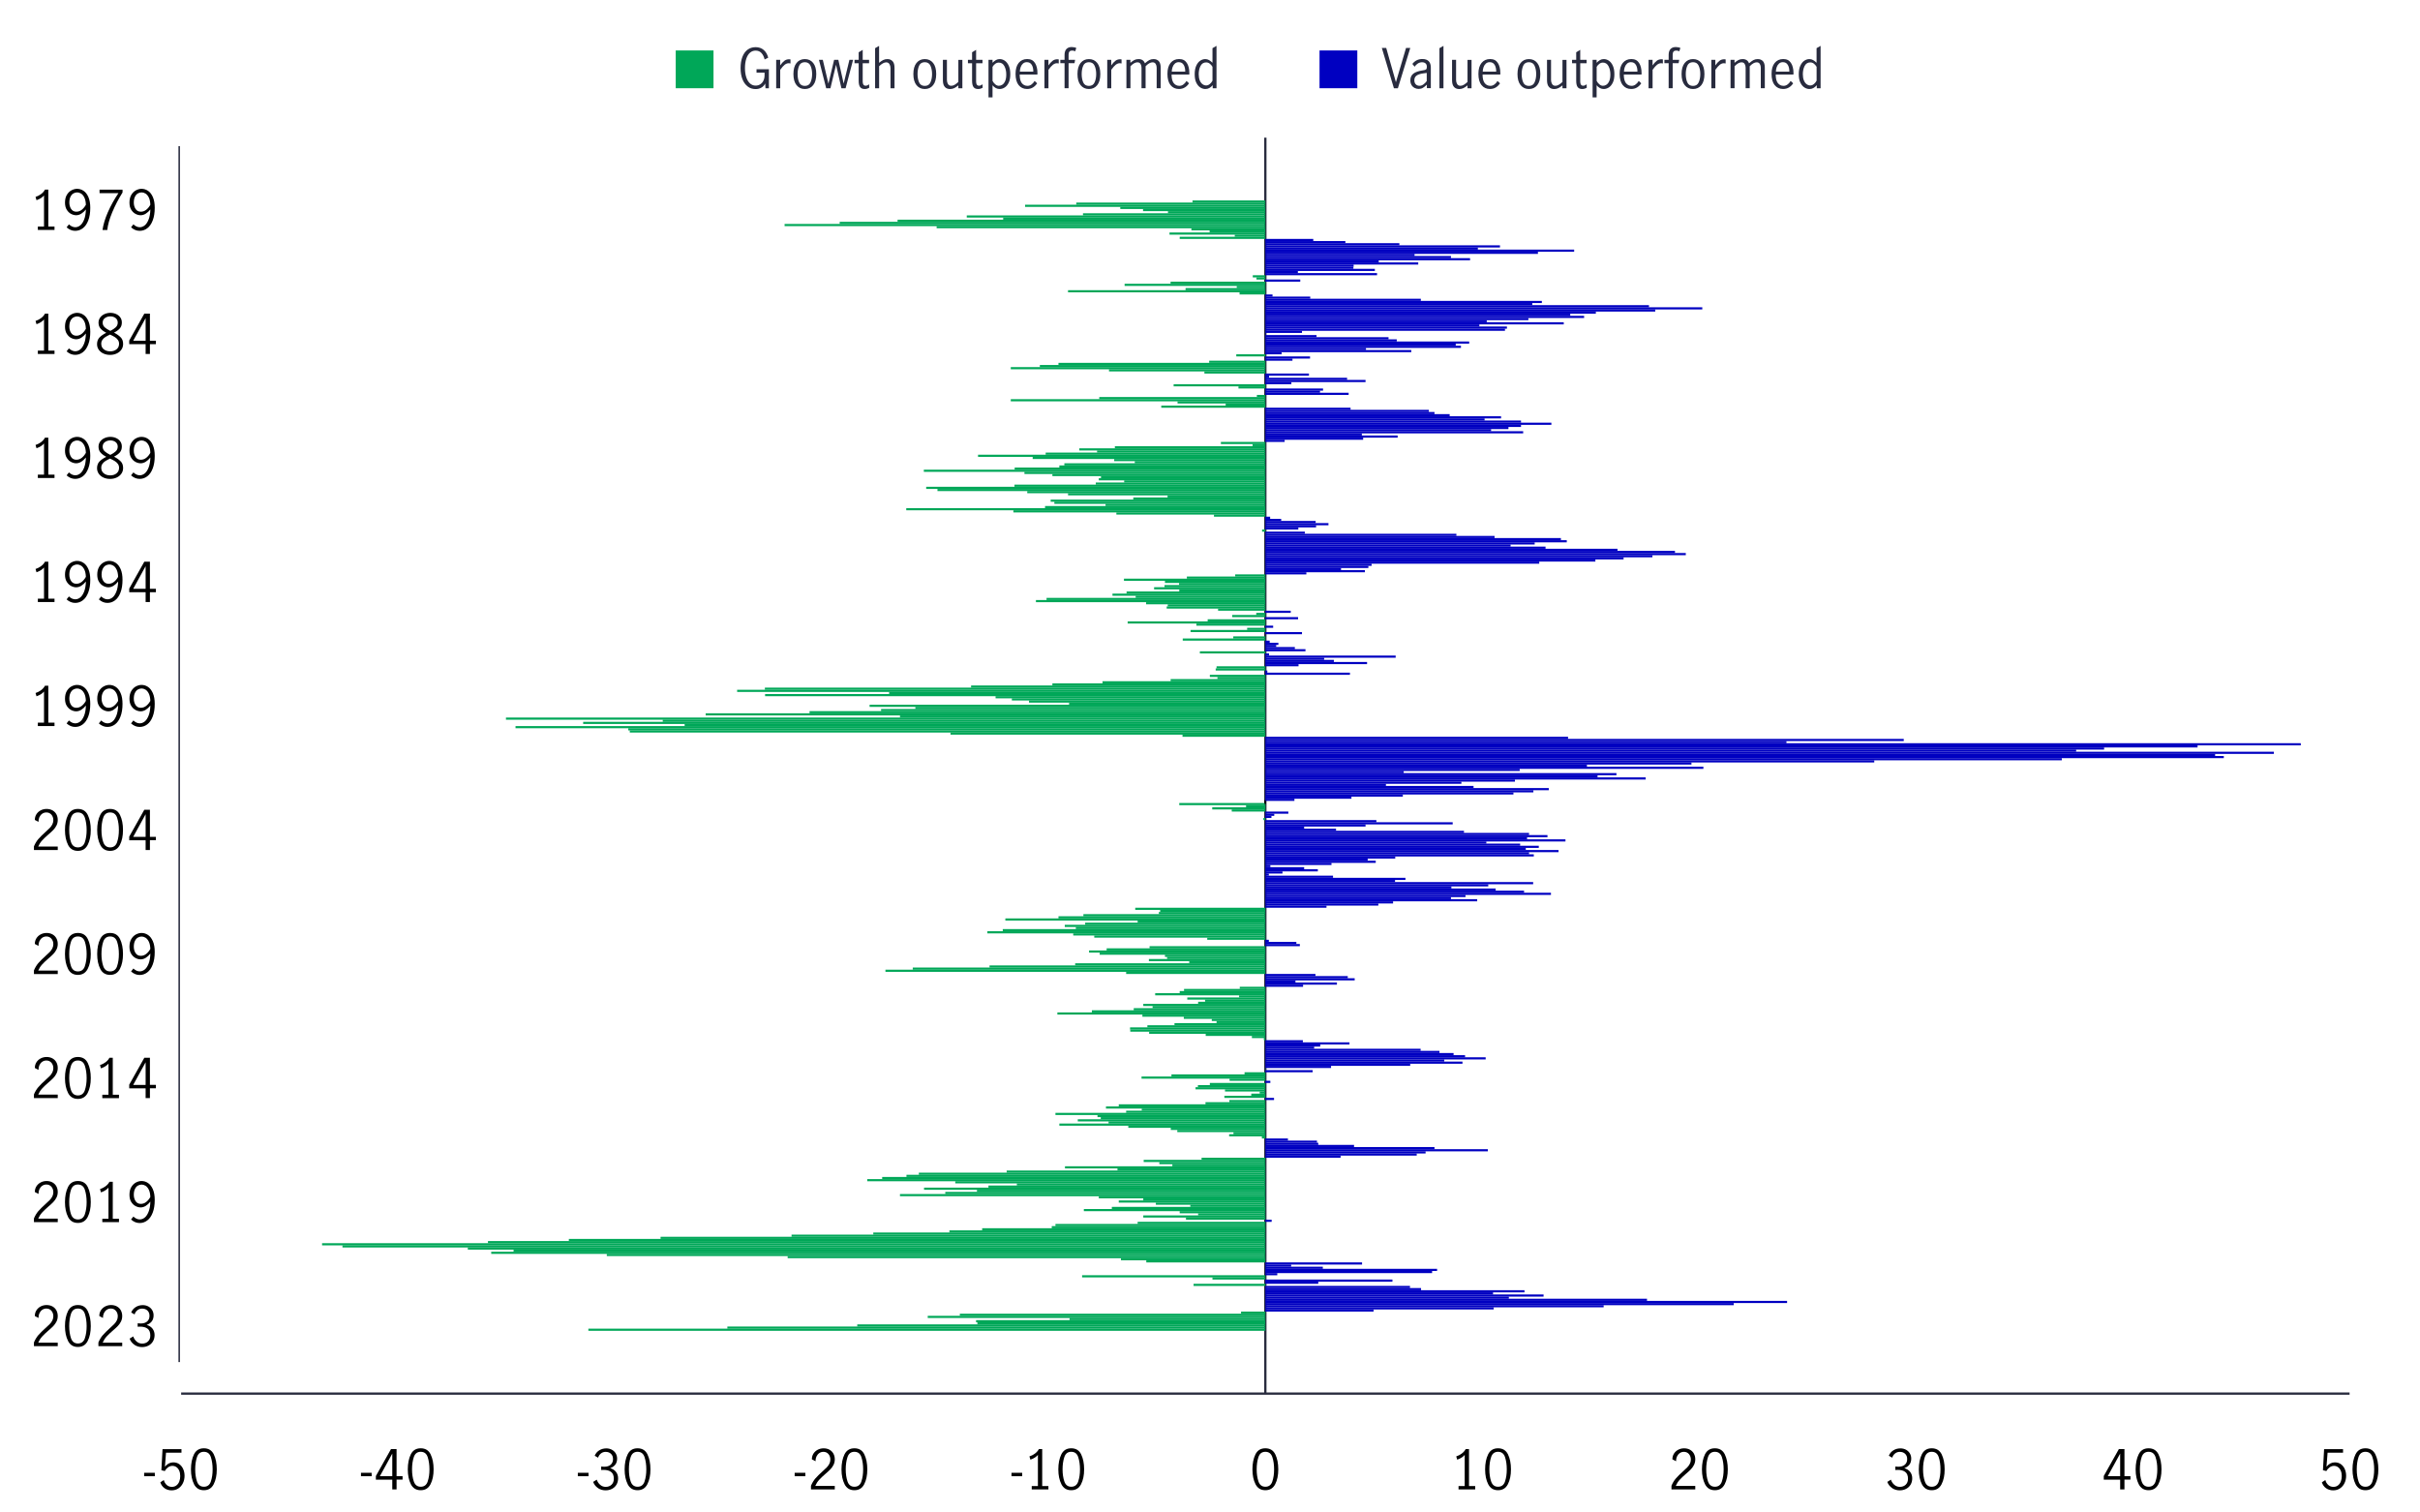 <?xml version="1.0" encoding="UTF-8"?>
<svg id="Outlined" xmlns="http://www.w3.org/2000/svg" viewBox="0 0 800 500">
  <defs>
    <style>
      .cls-1 {
        stroke-width: .75px;
      }

      .cls-1, .cls-2 {
        fill: none;
        stroke: #282b3e;
      }

      .cls-1, .cls-2, .cls-3 {
        stroke-miterlimit: 10;
      }

      .cls-4 {
        fill: #282b3e;
      }

      .cls-4, .cls-5, .cls-6, .cls-7, .cls-8 {
        stroke-width: 0px;
      }

      .cls-5 {
        fill: #00a758;
      }

      .cls-6 {
        fill: #000;
      }

      .cls-7 {
        fill: #0000c1;
      }

      .cls-2, .cls-3 {
        stroke-width: .5px;
      }

      .cls-3 {
        fill: #dfdfdf;
        stroke: #000;
      }

      .cls-8 {
        fill: #404040;
      }
    </style>
  </defs>
  <g>
    <path class="cls-5" d="M235.87,29.17h-12.49v-12.49h12.49v12.49Z"/>
    <path class="cls-4" d="M247.17,28.58c-.75-.56-1.33-1.37-1.74-2.4-.41-1.04-.61-2.26-.61-3.66s.2-2.68.6-3.72.98-1.83,1.72-2.38c.74-.55,1.63-.83,2.66-.83s1.97.31,2.68.94c.71.62,1.2,1.47,1.48,2.54l-1.19.59c-.2-.86-.55-1.57-1.03-2.11s-1.13-.82-1.96-.82c-.7,0-1.31.23-1.84.68-.53.46-.94,1.12-1.23,1.99s-.44,1.91-.44,3.12.15,2.18.44,3.05c.29.87.71,1.54,1.23,2.02.53.47,1.14.71,1.84.71.58,0,1.09-.14,1.54-.43.45-.29.8-.69,1.05-1.21.25-.52.38-1.12.38-1.79v-.85h-2.66v-1.13h4.09v6.3h-1.13l-.09-1.6c-.29.6-.71,1.06-1.27,1.38-.56.32-1.19.48-1.9.48-1,0-1.87-.28-2.62-.85Z"/>
    <path class="cls-4" d="M257.91,19.78v1.84c.48-.68.94-1.19,1.39-1.53s.96-.5,1.55-.5c.16,0,.31.02.47.05v1.33c-.24-.05-.44-.07-.59-.07-.46,0-.9.17-1.33.5s-.92.89-1.48,1.68v6.1h-1.33v-9.4h1.33Z"/>
    <path class="cls-4" d="M263.32,28.15c-.69-.85-1.03-2.08-1.03-3.67s.34-2.82,1.03-3.67c.69-.85,1.6-1.28,2.75-1.28s2.07.43,2.75,1.28c.68.85,1.02,2.08,1.02,3.67s-.34,2.82-1.02,3.67c-.68.85-1.59,1.28-2.75,1.28s-2.06-.43-2.75-1.28ZM267.94,27.23c.35-.78.53-1.7.53-2.75s-.18-1.97-.53-2.75c-.35-.78-.98-1.17-1.88-1.17s-1.54.39-1.88,1.16c-.34.77-.51,1.7-.51,2.76s.17,1.99.51,2.76c.34.77.97,1.16,1.88,1.16s1.53-.39,1.88-1.17Z"/>
    <path class="cls-4" d="M270.74,19.78h1.26l1.85,7.83h.02l1.87-7.83h1.4l1.75,7.81h.02l1.89-7.81h1.21l-2.47,9.4h-1.39l-1.75-7.7h-.04l-1.84,7.7h-1.4l-2.39-9.4Z"/>
    <path class="cls-4" d="M284.34,28.79c-.32-.43-.48-1.12-.48-2.08v-5.81h-1.37v-1.12h1.37v-2.5l1.33-.81v3.31h2.11v1.12h-2.11v6.07c0,.91.33,1.37.99,1.37.35,0,.73-.16,1.13-.47l.04,1.13c-.48.29-.98.43-1.49.43-.7,0-1.2-.21-1.52-.64Z"/>
    <path class="cls-4" d="M290.61,15.15v5.62c.42-.37.85-.67,1.29-.9.44-.23.92-.34,1.45-.34.7,0,1.26.23,1.7.68.44.45.66,1.2.66,2.26v6.71h-1.33v-6.68c0-.49-.12-.93-.35-1.31-.23-.38-.59-.58-1.07-.58-.67,0-1.45.43-2.34,1.28v7.29h-1.33v-13.25l1.33-.77Z"/>
    <path class="cls-4" d="M302.97,28.15c-.69-.85-1.03-2.08-1.03-3.67s.34-2.82,1.03-3.67c.69-.85,1.6-1.28,2.75-1.28s2.07.43,2.75,1.28c.68.85,1.02,2.08,1.02,3.67s-.34,2.82-1.02,3.67c-.68.85-1.59,1.28-2.75,1.28s-2.06-.43-2.75-1.28ZM307.59,27.23c.35-.78.53-1.7.53-2.75s-.18-1.97-.53-2.75c-.35-.78-.98-1.17-1.88-1.17s-1.54.39-1.88,1.16c-.34.77-.51,1.7-.51,2.76s.17,1.99.51,2.76c.34.77.97,1.16,1.88,1.16s1.53-.39,1.88-1.17Z"/>
    <path class="cls-4" d="M312.36,28.75c-.44-.45-.66-1.2-.66-2.24v-6.73h1.33v6.7c0,.48.12.91.35,1.3.23.38.6.58,1.09.58.4,0,.79-.12,1.18-.37.39-.25.78-.55,1.16-.91v-7.29h1.33v9.4h-1.33v-.97c-.44.37-.88.67-1.31.89-.43.22-.91.33-1.44.33-.7,0-1.26-.22-1.7-.67Z"/>
    <path class="cls-4" d="M321.83,28.79c-.32-.43-.48-1.12-.48-2.08v-5.81h-1.37v-1.12h1.37v-2.5l1.33-.81v3.31h2.11v1.12h-2.11v6.07c0,.91.33,1.37.99,1.37.35,0,.73-.16,1.13-.47l.04,1.13c-.48.29-.98.43-1.49.43-.7,0-1.2-.21-1.52-.64Z"/>
    <path class="cls-4" d="M328.11,19.78v.97c.37-.38.74-.68,1.12-.9s.79-.32,1.26-.32c.56,0,1.11.17,1.65.52.53.35.97.9,1.32,1.65.35.75.52,1.7.52,2.85s-.18,2.11-.55,2.83c-.37.73-.82,1.25-1.35,1.57-.53.32-1.08.48-1.63.48-.88,0-1.66-.41-2.34-1.24v4.01h-1.33v-12.42h1.33ZM331.35,28c.37-.24.68-.64.93-1.2.25-.56.37-1.29.37-2.19,0-1.06-.21-1.97-.62-2.75s-1.03-1.17-1.85-1.17c-.42,0-.81.13-1.17.4s-.66.6-.9,1.01v4.64c.22.43.51.81.89,1.13s.77.49,1.18.49.8-.12,1.17-.36Z"/>
    <path class="cls-4" d="M336.75,28.15c-.68-.85-1.03-2.09-1.03-3.71s.34-2.78,1.03-3.64c.69-.85,1.63-1.28,2.82-1.28s1.99.42,2.55,1.27.84,1.98.84,3.39c0,.19,0,.34-.02.45h-5.85c-.01,1.27.22,2.21.69,2.83.47.61,1.11.92,1.9.92.47,0,.91-.15,1.32-.46s.75-.69,1.02-1.16l.83.77c-.35.56-.8,1.02-1.37,1.37-.56.35-1.22.52-1.96.52-1.16,0-2.09-.43-2.77-1.28ZM341.08,21.45c-.35-.6-.89-.9-1.64-.9-.49,0-.91.15-1.26.46s-.61.7-.77,1.18c-.17.48-.26.98-.27,1.49h4.45c.01-.89-.16-1.63-.5-2.23Z"/>
    <path class="cls-4" d="M346.59,19.78v1.84c.48-.68.94-1.19,1.39-1.53s.96-.5,1.55-.5c.16,0,.31.02.47.05v1.33c-.24-.05-.44-.07-.59-.07-.46,0-.9.17-1.33.5s-.92.89-1.48,1.68v6.1h-1.33v-9.4h1.33Z"/>
    <path class="cls-4" d="M350.52,20.89v-1.12h1.4v-1.64c0-.82.2-1.45.6-1.9.4-.45.99-.68,1.76-.68.29,0,.57.03.85.09.28.06.51.13.67.22l-.36,1.1c-.31-.17-.66-.25-1.04-.25-.77,0-1.15.46-1.15,1.37v1.69h2.16l-.2,1.12h-1.96v8.28h-1.33v-8.28h-1.4Z"/>
    <path class="cls-4" d="M357.22,28.15c-.69-.85-1.03-2.08-1.03-3.67s.34-2.82,1.03-3.67c.69-.85,1.6-1.28,2.75-1.28s2.07.43,2.75,1.28c.68.85,1.02,2.08,1.02,3.67s-.34,2.82-1.02,3.67c-.68.85-1.59,1.28-2.75,1.28s-2.06-.43-2.75-1.28ZM361.85,27.23c.35-.78.53-1.7.53-2.75s-.18-1.97-.53-2.75c-.35-.78-.98-1.17-1.88-1.17s-1.54.39-1.88,1.16c-.34.77-.51,1.7-.51,2.76s.17,1.99.51,2.76c.34.77.97,1.16,1.88,1.16s1.53-.39,1.88-1.17Z"/>
    <path class="cls-4" d="M367.35,19.78v1.84c.48-.68.94-1.19,1.39-1.53s.96-.5,1.55-.5c.16,0,.31.02.47.05v1.33c-.24-.05-.44-.07-.59-.07-.46,0-.9.17-1.33.5s-.92.89-1.48,1.68v6.1h-1.33v-9.4h1.33Z"/>
    <path class="cls-4" d="M373.68,19.78v.99c.43-.38.85-.69,1.27-.91.41-.22.88-.33,1.41-.33,1.07,0,1.78.47,2.12,1.4.53-.47,1-.82,1.42-1.05.42-.23.9-.35,1.44-.35.73,0,1.31.23,1.73.68.42.46.63,1.19.63,2.21v6.75h-1.33v-6.79c0-.47-.11-.88-.32-1.24-.22-.36-.56-.54-1.04-.54-.7,0-1.46.43-2.3,1.3v7.27h-1.35v-6.79c0-.47-.11-.88-.32-1.24-.22-.36-.56-.54-1.04-.54-.7,0-1.46.43-2.3,1.3v7.27h-1.33v-9.4h1.33Z"/>
    <path class="cls-4" d="M386.96,28.15c-.68-.85-1.03-2.09-1.03-3.71s.34-2.78,1.03-3.64c.69-.85,1.63-1.28,2.82-1.28s1.99.42,2.55,1.27.84,1.98.84,3.39c0,.19,0,.34-.02.45h-5.85c-.01,1.27.22,2.21.69,2.83.47.61,1.11.92,1.9.92.47,0,.91-.15,1.32-.46s.75-.69,1.02-1.16l.83.77c-.35.56-.8,1.02-1.37,1.37-.56.35-1.22.52-1.96.52-1.16,0-2.09-.43-2.77-1.28ZM391.3,21.45c-.35-.6-.89-.9-1.64-.9-.49,0-.91.15-1.26.46s-.61.7-.77,1.18c-.17.48-.26.98-.27,1.49h4.45c.01-.89-.16-1.63-.5-2.23Z"/>
    <path class="cls-4" d="M396.85,28.95c-.54-.32-.99-.84-1.36-1.57-.37-.73-.55-1.67-.55-2.83s.17-2.09.52-2.84c.35-.76.79-1.31,1.33-1.66.54-.35,1.09-.52,1.66-.52.43,0,.84.11,1.23.33.39.22.77.52,1.14.89v-4.82l1.33-.77v14.02h-1.26v-1.01c-.38.42-.76.74-1.13.94-.37.21-.8.32-1.3.32-.54,0-1.08-.16-1.62-.48ZM399.93,27.79c.38-.32.68-.7.89-1.12v-4.59c-.25-.42-.55-.77-.9-1.04-.35-.27-.74-.41-1.19-.41-.84,0-1.46.39-1.86,1.16-.4.77-.6,1.7-.6,2.76,0,.8.12,1.49.35,2.04.23.56.54.98.92,1.25.38.28.78.41,1.2.41s.82-.16,1.2-.49Z"/>
    <path class="cls-7" d="M448.7,29.17h-12.49v-12.49h12.49v12.49Z"/>
    <path class="cls-4" d="M456.79,15.84h1.46l3.19,11.27h.04l3.33-11.27h1.4l-4.1,13.34h-1.31l-4-13.34Z"/>
    <path class="cls-4" d="M467.61,29.08c-.41-.23-.75-.55-1-.98-.25-.43-.38-.93-.38-1.52,0-.98.34-1.73,1.01-2.25s1.73-.88,3.17-1.08c.52-.06.86-.17,1.03-.32.17-.15.25-.43.25-.85,0-.49-.14-.86-.43-1.12-.29-.25-.68-.38-1.17-.38s-.95.14-1.38.41-.78.63-1.07,1.06l-.74-.92c.84-1.08,1.94-1.62,3.31-1.62.9,0,1.59.23,2.07.7.48.47.72,1.18.72,2.12v6.82h-1.31v-1.17c-.47.47-.91.82-1.32,1.06-.41.24-.88.36-1.39.36s-.95-.11-1.36-.34ZM470.53,27.92c.41-.29.79-.66,1.12-1.11v-2.7h-.04l-1.15.16c-1.02.14-1.76.39-2.22.75-.46.35-.69.86-.69,1.52,0,.55.15.99.46,1.32.31.33.73.5,1.27.5.42,0,.84-.15,1.25-.44Z"/>
    <path class="cls-4" d="M475.85,15.93l1.33-.77v14.02h-1.33v-13.25Z"/>
    <path class="cls-4" d="M480.68,28.75c-.44-.45-.66-1.2-.66-2.24v-6.73h1.33v6.7c0,.48.12.91.35,1.3.23.38.6.58,1.09.58.4,0,.79-.12,1.18-.37.39-.25.78-.55,1.16-.91v-7.29h1.33v9.4h-1.33v-.97c-.44.37-.88.67-1.31.89s-.91.33-1.44.33c-.7,0-1.26-.22-1.7-.67Z"/>
    <path class="cls-4" d="M489.76,28.15c-.68-.85-1.03-2.09-1.03-3.71s.34-2.78,1.04-3.64c.69-.85,1.63-1.28,2.82-1.28s1.99.42,2.55,1.27c.56.85.84,1.98.84,3.39,0,.19,0,.34-.02.45h-5.85c-.01,1.27.22,2.21.69,2.83.47.61,1.11.92,1.9.92.47,0,.91-.15,1.32-.46s.75-.69,1.02-1.16l.83.77c-.35.56-.8,1.02-1.37,1.37-.56.35-1.22.52-1.96.52-1.16,0-2.09-.43-2.77-1.28ZM494.1,21.45c-.35-.6-.89-.9-1.64-.9-.49,0-.91.15-1.26.46-.35.31-.61.7-.77,1.18-.17.48-.26.98-.27,1.49h4.45c.01-.89-.16-1.63-.5-2.23Z"/>
    <path class="cls-4" d="M502.68,28.15c-.69-.85-1.03-2.08-1.03-3.67s.34-2.82,1.03-3.67c.69-.85,1.61-1.28,2.75-1.28s2.07.43,2.75,1.28c.68.85,1.02,2.08,1.02,3.67s-.34,2.82-1.02,3.67c-.68.85-1.59,1.28-2.75,1.28s-2.05-.43-2.75-1.28ZM507.3,27.23c.35-.78.53-1.7.53-2.75s-.18-1.97-.53-2.75c-.35-.78-.98-1.17-1.88-1.17s-1.54.39-1.88,1.16-.51,1.7-.51,2.76.17,1.99.51,2.76c.34.77.97,1.16,1.88,1.16s1.53-.39,1.88-1.17Z"/>
    <path class="cls-4" d="M512.07,28.75c-.44-.45-.66-1.2-.66-2.24v-6.73h1.33v6.7c0,.48.12.91.35,1.3.23.38.6.58,1.09.58.4,0,.79-.12,1.18-.37.39-.25.78-.55,1.16-.91v-7.29h1.33v9.4h-1.33v-.97c-.44.37-.88.67-1.31.89s-.91.33-1.44.33c-.7,0-1.26-.22-1.7-.67Z"/>
    <path class="cls-4" d="M521.54,28.79c-.32-.43-.48-1.12-.48-2.08v-5.81h-1.37v-1.12h1.37v-2.5l1.33-.81v3.31h2.11v1.12h-2.11v6.07c0,.91.33,1.37.99,1.37.35,0,.73-.16,1.13-.47l.04,1.13c-.48.29-.98.43-1.49.43-.7,0-1.2-.21-1.52-.64Z"/>
    <path class="cls-4" d="M527.81,19.78v.97c.37-.38.74-.68,1.12-.9s.79-.32,1.26-.32c.56,0,1.11.17,1.65.52.53.35.97.9,1.32,1.65.35.75.52,1.7.52,2.85s-.18,2.11-.55,2.83c-.37.73-.82,1.25-1.35,1.57-.53.32-1.08.48-1.63.48-.88,0-1.66-.41-2.34-1.24v4.01h-1.33v-12.42h1.33ZM531.05,28c.37-.24.68-.64.93-1.2.25-.56.37-1.29.37-2.19,0-1.06-.21-1.97-.62-2.75s-1.03-1.17-1.84-1.17c-.42,0-.81.13-1.17.4-.36.26-.66.6-.9,1.01v4.64c.22.43.51.81.89,1.13s.77.49,1.18.49.8-.12,1.17-.36Z"/>
    <path class="cls-4" d="M536.45,28.15c-.68-.85-1.03-2.09-1.03-3.71s.34-2.78,1.04-3.64c.69-.85,1.63-1.28,2.82-1.28s1.99.42,2.55,1.27c.56.85.84,1.98.84,3.39,0,.19,0,.34-.02.45h-5.85c-.01,1.27.22,2.21.69,2.83.47.61,1.11.92,1.9.92.47,0,.91-.15,1.32-.46s.75-.69,1.02-1.16l.83.77c-.35.56-.8,1.02-1.37,1.37-.56.35-1.22.52-1.96.52-1.16,0-2.09-.43-2.77-1.28ZM540.79,21.45c-.35-.6-.89-.9-1.64-.9-.49,0-.91.15-1.26.46-.35.31-.61.7-.77,1.18-.17.48-.26.98-.27,1.49h4.45c.01-.89-.16-1.63-.5-2.23Z"/>
    <path class="cls-4" d="M546.3,19.78v1.84c.48-.68.94-1.19,1.39-1.53.44-.34.96-.5,1.55-.5.16,0,.31.02.47.05v1.33c-.24-.05-.44-.07-.59-.07-.46,0-.9.17-1.33.5-.43.33-.92.89-1.48,1.68v6.1h-1.33v-9.4h1.33Z"/>
    <path class="cls-4" d="M550.22,20.89v-1.12h1.4v-1.64c0-.82.2-1.45.6-1.9.4-.45.99-.68,1.76-.68.29,0,.57.03.85.09.28.06.51.13.67.22l-.36,1.1c-.31-.17-.66-.25-1.04-.25-.77,0-1.15.46-1.15,1.37v1.69h2.16l-.2,1.12h-1.96v8.28h-1.33v-8.28h-1.4Z"/>
    <path class="cls-4" d="M556.93,28.15c-.69-.85-1.04-2.08-1.04-3.67s.34-2.82,1.04-3.67c.69-.85,1.6-1.28,2.75-1.28s2.07.43,2.75,1.28c.68.85,1.02,2.08,1.02,3.67s-.34,2.82-1.02,3.67c-.68.85-1.59,1.28-2.75,1.28s-2.06-.43-2.75-1.28ZM561.55,27.23c.35-.78.53-1.7.53-2.75s-.18-1.97-.53-2.75c-.35-.78-.98-1.17-1.88-1.17s-1.54.39-1.88,1.16c-.34.77-.51,1.7-.51,2.76s.17,1.99.51,2.76c.34.77.97,1.16,1.88,1.16s1.53-.39,1.88-1.17Z"/>
    <path class="cls-4" d="M567.05,19.78v1.84c.48-.68.94-1.19,1.39-1.53.44-.34.96-.5,1.55-.5.16,0,.31.02.47.05v1.33c-.24-.05-.44-.07-.59-.07-.46,0-.9.17-1.33.5-.43.33-.92.89-1.48,1.68v6.1h-1.33v-9.4h1.33Z"/>
    <path class="cls-4" d="M573.39,19.78v.99c.43-.38.85-.69,1.27-.91.41-.22.88-.33,1.41-.33,1.07,0,1.78.47,2.12,1.4.53-.47,1-.82,1.42-1.05.42-.23.9-.35,1.44-.35.73,0,1.31.23,1.73.68s.63,1.19.63,2.21v6.75h-1.33v-6.79c0-.47-.11-.88-.32-1.24-.21-.36-.56-.54-1.04-.54-.7,0-1.46.43-2.3,1.3v7.27h-1.35v-6.79c0-.47-.11-.88-.32-1.24-.22-.36-.56-.54-1.04-.54-.7,0-1.46.43-2.3,1.3v7.27h-1.33v-9.4h1.33Z"/>
    <path class="cls-4" d="M586.67,28.15c-.68-.85-1.03-2.09-1.03-3.71s.34-2.78,1.04-3.64c.69-.85,1.63-1.28,2.82-1.28s1.99.42,2.55,1.27c.56.85.84,1.98.84,3.39,0,.19,0,.34-.02.45h-5.85c-.01,1.27.22,2.21.69,2.83.47.61,1.11.92,1.9.92.47,0,.91-.15,1.32-.46s.75-.69,1.02-1.16l.83.77c-.35.56-.8,1.02-1.37,1.37-.56.35-1.22.52-1.96.52-1.16,0-2.09-.43-2.77-1.28ZM591.01,21.45c-.35-.6-.89-.9-1.64-.9-.49,0-.91.15-1.26.46s-.61.7-.77,1.18c-.17.48-.26.98-.27,1.49h4.45c.01-.89-.16-1.63-.5-2.23Z"/>
    <path class="cls-4" d="M596.55,28.95c-.54-.32-.99-.84-1.36-1.57-.37-.73-.55-1.67-.55-2.83s.17-2.09.52-2.84c.35-.76.79-1.31,1.33-1.66.54-.35,1.09-.52,1.66-.52.43,0,.84.11,1.23.33.39.22.77.52,1.14.89v-4.82l1.33-.77v14.02h-1.26v-1.01c-.38.42-.76.74-1.13.94-.37.21-.8.32-1.3.32-.54,0-1.08-.16-1.62-.48ZM599.64,27.79c.38-.32.67-.7.89-1.12v-4.59c-.25-.42-.55-.77-.9-1.04-.35-.27-.74-.41-1.19-.41-.84,0-1.46.39-1.86,1.16-.4.77-.6,1.7-.6,2.76,0,.8.12,1.49.35,2.04.23.56.54.98.92,1.25.38.28.78.41,1.2.41s.82-.16,1.2-.49Z"/>
  </g>
  <g>
    <g>
      <g>
        <path class="cls-6" d="M47.65,486.88h3.53v1.13h-3.53v-1.13Z"/>
        <path class="cls-6" d="M54.4,491.98c-.66-.46-1.13-1.11-1.4-1.95l1.15-.77c.18.7.51,1.25.98,1.66.47.41,1.03.61,1.67.61s1.13-.17,1.55-.5c.42-.34.73-.77.93-1.31.2-.54.3-1.12.3-1.73,0-.7-.11-1.3-.34-1.82-.23-.52-.54-.91-.93-1.18-.39-.27-.83-.4-1.31-.4-.53,0-1.01.16-1.46.49-.44.32-.8.73-1.06,1.22l-1.13-.27.38-6.97h6.26v1.17h-5.11l-.36,4.64c.78-.96,1.7-1.44,2.75-1.44.79,0,1.47.21,2.03.62.56.41.99.96,1.28,1.64.29.68.43,1.4.43,2.17,0,.86-.17,1.67-.52,2.4-.35.74-.85,1.33-1.49,1.76s-1.4.66-2.27.66-1.66-.23-2.32-.69Z"/>
        <path class="cls-6" d="M64.15,490.66c-.68-1.32-1.02-2.96-1.02-4.91s.33-3.62.99-4.96c.66-1.34,1.75-2.01,3.28-2.01s2.63.67,3.28,2.01c.65,1.34.98,2.99.98,4.96s-.34,3.59-1.02,4.91c-.68,1.32-1.76,1.98-3.25,1.98s-2.57-.66-3.25-1.98ZM69.7,489.75c.4-1.16.59-2.49.59-4s-.2-2.87-.58-4.05c-.39-1.18-1.16-1.76-2.31-1.76s-1.91.59-2.29,1.76c-.39,1.18-.58,2.53-.58,4.05s.2,2.85.59,4c.4,1.16,1.16,1.74,2.29,1.74s1.91-.58,2.3-1.74Z"/>
      </g>
      <g>
        <path class="cls-6" d="M119.33,486.88h3.53v1.13h-3.53v-1.13Z"/>
        <path class="cls-6" d="M129.68,489.15h-5.42v-1.21l4.99-8.89h1.85v8.96h1.98v1.13h-1.98v3.24h-1.42v-3.24ZM129.68,488.01v-7.45h-.02l-4.09,7.45h4.1Z"/>
        <path class="cls-6" d="M135.83,490.66c-.68-1.32-1.02-2.96-1.02-4.91s.33-3.62.99-4.96c.66-1.34,1.75-2.01,3.28-2.01s2.63.67,3.28,2.01c.65,1.34.98,2.99.98,4.96s-.34,3.59-1.02,4.91c-.68,1.32-1.76,1.98-3.25,1.98s-2.57-.66-3.25-1.98ZM141.38,489.75c.4-1.16.59-2.49.59-4s-.2-2.87-.58-4.05c-.39-1.18-1.16-1.76-2.31-1.76s-1.91.59-2.29,1.76c-.39,1.18-.58,2.53-.58,4.05s.2,2.85.59,4c.4,1.16,1.16,1.74,2.29,1.74s1.91-.58,2.3-1.74Z"/>
      </g>
      <g>
        <path class="cls-6" d="M191.02,486.88h3.53v1.13h-3.53v-1.13Z"/>
        <path class="cls-6" d="M197.68,491.92c-.74-.49-1.28-1.17-1.6-2.03l1.19-.74c.24.7.62,1.27,1.14,1.71.52.44,1.12.67,1.79.67.82,0,1.47-.24,1.97-.72s.75-1.13.75-1.94c0-1.06-.3-1.81-.9-2.27-.6-.46-1.44-.68-2.52-.68-.32,0-.58.01-.76.04v-1.15c.29.05.61.07.97.07.95,0,1.67-.23,2.18-.68.5-.46.76-1.07.76-1.84s-.22-1.31-.67-1.75c-.44-.43-1.04-.65-1.78-.65-.6,0-1.12.18-1.57.55-.45.37-.75.83-.91,1.38l-1.12-.65c.29-.73.77-1.32,1.46-1.76.68-.44,1.47-.67,2.36-.67.68,0,1.3.15,1.84.44s.97.7,1.28,1.21c.31.52.46,1.09.46,1.73,0,.76-.18,1.39-.54,1.91s-.94.94-1.75,1.26c.85.24,1.5.66,1.95,1.25.45.59.67,1.29.67,2.08s-.18,1.51-.54,2.11c-.36.6-.85,1.06-1.48,1.39-.63.32-1.34.49-2.13.49-.92,0-1.76-.25-2.5-.74Z"/>
        <path class="cls-6" d="M207.51,490.66c-.68-1.32-1.02-2.96-1.02-4.91s.33-3.62.99-4.96c.66-1.34,1.75-2.01,3.28-2.01s2.63.67,3.28,2.01c.65,1.34.98,2.99.98,4.96s-.34,3.59-1.02,4.91c-.68,1.32-1.76,1.98-3.25,1.98s-2.57-.66-3.25-1.98ZM213.07,489.75c.4-1.16.59-2.49.59-4s-.2-2.87-.58-4.05c-.39-1.18-1.16-1.76-2.31-1.76s-1.91.59-2.29,1.76c-.39,1.18-.58,2.53-.58,4.05s.2,2.85.59,4c.4,1.16,1.16,1.74,2.29,1.74s1.91-.58,2.3-1.74Z"/>
      </g>
      <g>
        <path class="cls-6" d="M262.7,486.88h3.53v1.13h-3.53v-1.13Z"/>
        <path class="cls-6" d="M269.58,488.72c.59-.68,1.35-1.44,2.28-2.27.61-.54,1.09-.99,1.44-1.35.35-.36.64-.76.86-1.19s.34-.9.34-1.4c0-.72-.21-1.33-.63-1.82-.42-.49-.98-.74-1.67-.74-.53,0-.99.15-1.4.44-.4.29-.71.68-.92,1.15-.21.47-.3.98-.28,1.52l-1.21-.63c-.01-.67.15-1.28.49-1.84.34-.55.8-.99,1.4-1.31.59-.32,1.26-.49,1.99-.49s1.41.16,1.97.48.98.75,1.28,1.3c.29.55.44,1.17.44,1.85s-.14,1.28-.41,1.83c-.28.55-.62,1.03-1.03,1.46-.41.43-.97.94-1.67,1.54-.85.73-1.54,1.39-2.07,1.97-.53.58-.95,1.25-1.28,2.01h6.46v1.15h-7.87v-1.22c.4-.95.89-1.76,1.48-2.45Z"/>
        <path class="cls-6" d="M279.2,490.66c-.68-1.32-1.02-2.96-1.02-4.91s.33-3.62.99-4.96c.66-1.34,1.75-2.01,3.28-2.01s2.63.67,3.28,2.01c.65,1.34.98,2.99.98,4.96s-.34,3.59-1.02,4.91c-.68,1.32-1.76,1.98-3.25,1.98s-2.57-.66-3.25-1.98ZM284.75,489.75c.4-1.16.59-2.49.59-4s-.2-2.87-.58-4.05c-.39-1.18-1.16-1.76-2.31-1.76s-1.91.59-2.29,1.76c-.39,1.18-.58,2.53-.58,4.05s.2,2.85.59,4c.4,1.16,1.16,1.74,2.29,1.74s1.91-.58,2.3-1.74Z"/>
      </g>
      <g>
        <path class="cls-6" d="M334.38,486.88h3.53v1.13h-3.53v-1.13Z"/>
        <path class="cls-6" d="M343.11,491.27v-10.3c-.56.67-1.39,1.19-2.48,1.57l-.32-1.08c.67-.22,1.28-.53,1.84-.95.55-.41.98-.9,1.28-1.47h1.1v12.22h2.05v1.12h-5.51v-1.12h2.05Z"/>
        <path class="cls-6" d="M350.88,490.66c-.68-1.32-1.02-2.96-1.02-4.91s.33-3.62.99-4.96c.66-1.34,1.75-2.01,3.28-2.01s2.63.67,3.28,2.01c.65,1.34.98,2.99.98,4.96s-.34,3.59-1.02,4.91c-.68,1.32-1.76,1.98-3.25,1.98s-2.57-.66-3.25-1.98ZM356.43,489.75c.4-1.16.59-2.49.59-4s-.2-2.87-.58-4.05c-.39-1.18-1.16-1.76-2.31-1.76s-1.91.59-2.29,1.76c-.39,1.18-.58,2.53-.58,4.05s.2,2.85.59,4c.4,1.16,1.16,1.74,2.29,1.74s1.91-.58,2.3-1.74Z"/>
      </g>
      <path class="cls-6" d="M415.05,490.66c-.68-1.32-1.02-2.96-1.02-4.91s.33-3.62.99-4.96c.66-1.34,1.75-2.01,3.28-2.01s2.63.67,3.29,2.01c.65,1.34.98,2.99.98,4.96s-.34,3.59-1.02,4.91c-.68,1.32-1.76,1.98-3.25,1.98s-2.57-.66-3.25-1.98ZM420.6,489.75c.4-1.16.59-2.49.59-4s-.19-2.87-.58-4.05c-.39-1.18-1.16-1.76-2.31-1.76s-1.91.59-2.29,1.76c-.39,1.18-.58,2.53-.58,4.05s.2,2.85.59,4c.4,1.16,1.16,1.74,2.29,1.74s1.91-.58,2.3-1.74Z"/>
      <g>
        <path class="cls-6" d="M484.2,491.27v-10.3c-.56.67-1.39,1.19-2.48,1.57l-.32-1.08c.67-.22,1.28-.53,1.84-.95.55-.41.98-.9,1.28-1.47h1.1v12.22h2.05v1.12h-5.51v-1.12h2.05Z"/>
        <path class="cls-6" d="M491.97,490.66c-.68-1.32-1.02-2.96-1.02-4.91s.33-3.62.99-4.96c.66-1.34,1.75-2.01,3.28-2.01s2.63.67,3.29,2.01c.65,1.34.98,2.99.98,4.96s-.34,3.59-1.02,4.91c-.68,1.32-1.76,1.98-3.25,1.98s-2.57-.66-3.25-1.98ZM497.52,489.75c.4-1.16.59-2.49.59-4s-.19-2.87-.58-4.05c-.39-1.18-1.16-1.76-2.31-1.76s-1.91.59-2.29,1.76c-.39,1.18-.58,2.53-.58,4.05s.2,2.85.59,4c.4,1.16,1.16,1.74,2.29,1.74s1.91-.58,2.3-1.74Z"/>
      </g>
      <g>
        <path class="cls-6" d="M554.04,488.72c.59-.68,1.35-1.44,2.28-2.27.61-.54,1.09-.99,1.44-1.35.35-.36.64-.76.86-1.19.23-.43.34-.9.34-1.4,0-.72-.21-1.33-.63-1.82-.42-.49-.98-.74-1.67-.74-.53,0-.99.15-1.39.44-.4.29-.71.68-.92,1.15-.21.47-.3.98-.28,1.52l-1.21-.63c-.01-.67.15-1.28.49-1.84.34-.55.8-.99,1.39-1.31.59-.32,1.26-.49,1.99-.49s1.41.16,1.97.48c.56.32.98.75,1.28,1.3.29.55.44,1.17.44,1.85s-.14,1.28-.41,1.83c-.28.55-.62,1.03-1.03,1.46-.41.43-.97.94-1.67,1.54-.85.73-1.54,1.39-2.07,1.97-.53.58-.95,1.25-1.28,2.01h6.46v1.15h-7.87v-1.22c.4-.95.89-1.76,1.49-2.45Z"/>
        <path class="cls-6" d="M563.65,490.66c-.68-1.32-1.02-2.96-1.02-4.91s.33-3.62.99-4.96c.66-1.34,1.75-2.01,3.28-2.01s2.63.67,3.29,2.01c.65,1.34.98,2.99.98,4.96s-.34,3.59-1.02,4.91c-.68,1.32-1.76,1.98-3.25,1.98s-2.57-.66-3.25-1.98ZM569.21,489.75c.4-1.16.59-2.49.59-4s-.19-2.87-.58-4.05c-.39-1.18-1.16-1.76-2.31-1.76s-1.91.59-2.29,1.76c-.39,1.18-.58,2.53-.58,4.05s.2,2.85.59,4c.4,1.16,1.16,1.74,2.29,1.74s1.91-.58,2.3-1.74Z"/>
      </g>
      <g>
        <path class="cls-6" d="M625.5,491.92c-.74-.49-1.28-1.17-1.6-2.03l1.19-.74c.24.7.62,1.27,1.14,1.71.52.44,1.12.67,1.79.67.82,0,1.47-.24,1.97-.72s.75-1.13.75-1.94c0-1.06-.3-1.81-.9-2.27-.6-.46-1.44-.68-2.52-.68-.32,0-.58.01-.76.04v-1.15c.29.05.61.07.97.07.95,0,1.67-.23,2.18-.68s.76-1.07.76-1.84-.22-1.31-.67-1.75c-.44-.43-1.04-.65-1.78-.65-.6,0-1.12.18-1.58.55-.45.37-.75.83-.91,1.38l-1.12-.65c.29-.73.77-1.32,1.46-1.76.68-.44,1.47-.67,2.36-.67.68,0,1.3.15,1.84.44s.97.7,1.28,1.21c.31.52.46,1.09.46,1.73,0,.76-.18,1.39-.54,1.91s-.94.94-1.75,1.26c.85.24,1.5.66,1.95,1.25.45.59.67,1.29.67,2.08s-.18,1.51-.54,2.11-.85,1.06-1.49,1.39c-.63.32-1.34.49-2.13.49-.92,0-1.76-.25-2.5-.74Z"/>
        <path class="cls-6" d="M635.34,490.66c-.68-1.32-1.02-2.96-1.02-4.91s.33-3.62.99-4.96c.66-1.34,1.75-2.01,3.28-2.01s2.63.67,3.29,2.01c.65,1.34.98,2.99.98,4.96s-.34,3.59-1.02,4.91c-.68,1.32-1.76,1.98-3.25,1.98s-2.57-.66-3.25-1.98ZM640.89,489.75c.4-1.16.59-2.49.59-4s-.19-2.87-.58-4.05c-.39-1.18-1.16-1.76-2.31-1.76s-1.91.59-2.29,1.76c-.39,1.18-.58,2.53-.58,4.05s.2,2.85.59,4c.4,1.16,1.16,1.74,2.29,1.74s1.91-.58,2.3-1.74Z"/>
      </g>
      <g>
        <path class="cls-6" d="M700.88,489.15h-5.42v-1.21l4.99-8.89h1.85v8.96h1.98v1.13h-1.98v3.24h-1.42v-3.24ZM700.88,488.01v-7.45h-.02l-4.09,7.45h4.1Z"/>
        <path class="cls-6" d="M707.02,490.66c-.68-1.32-1.02-2.96-1.02-4.91s.33-3.62.99-4.96c.66-1.34,1.75-2.01,3.28-2.01s2.63.67,3.29,2.01c.65,1.34.98,2.99.98,4.96s-.34,3.59-1.02,4.91c-.68,1.32-1.76,1.98-3.25,1.98s-2.57-.66-3.25-1.98ZM712.57,489.75c.4-1.16.59-2.49.59-4s-.19-2.87-.58-4.05c-.39-1.18-1.16-1.76-2.31-1.76s-1.91.59-2.29,1.76c-.39,1.18-.58,2.53-.58,4.05s.2,2.85.59,4c.4,1.16,1.16,1.74,2.29,1.74s1.91-.58,2.3-1.74Z"/>
      </g>
      <g>
        <path class="cls-6" d="M768.96,491.98c-.66-.46-1.13-1.11-1.4-1.95l1.15-.77c.18.7.51,1.25.98,1.66.47.41,1.03.61,1.67.61s1.13-.17,1.55-.5c.42-.34.73-.77.93-1.31s.3-1.12.3-1.73c0-.7-.11-1.3-.34-1.82-.23-.52-.54-.91-.93-1.18-.39-.27-.83-.4-1.3-.4-.53,0-1.01.16-1.46.49-.44.32-.8.73-1.06,1.22l-1.13-.27.38-6.97h6.26v1.17h-5.11l-.36,4.64c.78-.96,1.7-1.44,2.75-1.44.79,0,1.47.21,2.03.62.56.41.99.96,1.28,1.64.29.68.43,1.4.43,2.17,0,.86-.17,1.67-.52,2.4-.35.74-.85,1.33-1.49,1.76-.65.44-1.4.66-2.27.66s-1.66-.23-2.32-.69Z"/>
        <path class="cls-6" d="M778.71,490.66c-.68-1.32-1.02-2.96-1.02-4.91s.33-3.62.99-4.96c.66-1.34,1.75-2.01,3.28-2.01s2.63.67,3.29,2.01c.65,1.34.98,2.99.98,4.96s-.34,3.59-1.02,4.91c-.68,1.32-1.76,1.98-3.25,1.98s-2.57-.66-3.25-1.98ZM784.26,489.75c.4-1.16.59-2.49.59-4s-.19-2.87-.58-4.05c-.39-1.18-1.16-1.76-2.31-1.76s-1.91.59-2.29,1.76c-.39,1.18-.58,2.53-.58,4.05s.2,2.85.59,4c.4,1.16,1.16,1.74,2.29,1.74s1.91-.58,2.3-1.74Z"/>
      </g>
    </g>
    <line class="cls-1" x1="59.88" y1="460.7" x2="776.72" y2="460.7"/>
  </g>
  <line class="cls-1" x1="418.3" y1="460.7" x2="418.3" y2="45.51"/>
  <g>
    <rect class="cls-5" x="194.5" y="439.23" width="223.8" height=".71"/>
    <rect class="cls-5" x="240.45" y="438.53" width="177.85" height=".71"/>
    <rect class="cls-5" x="283.39" y="437.82" width="134.91" height=".71"/>
    <rect class="cls-5" x="323.1" y="437.11" width="95.2" height=".71"/>
    <rect class="cls-5" x="322.67" y="436.41" width="95.63" height=".71"/>
    <rect class="cls-5" x="353.57" y="435.7" width="64.73" height=".71"/>
    <rect class="cls-5" x="306.69" y="434.99" width="111.61" height=".71"/>
    <rect class="cls-5" x="317.3" y="434.29" width="101" height=".71"/>
    <rect class="cls-5" x="410.27" y="433.58" width="8.03" height=".71"/>
    <rect class="cls-7" x="418.3" y="432.87" width="35.77" height=".71"/>
    <rect class="cls-7" x="418.3" y="432.17" width="75.48" height=".71"/>
    <rect class="cls-7" x="418.3" y="431.46" width="111.83" height=".71"/>
    <rect class="cls-7" x="418.3" y="430.76" width="154.84" height=".71"/>
    <rect class="cls-7" x="418.3" y="430.05" width="172.47" height=".71"/>
    <rect class="cls-7" x="418.3" y="429.34" width="126.16" height=".71"/>
    <rect class="cls-7" x="418.3" y="428.64" width="80.5" height=".71"/>
    <rect class="cls-7" x="418.3" y="427.93" width="91.97" height=".71"/>
    <rect class="cls-7" x="418.3" y="427.22" width="75.27" height=".71"/>
    <rect class="cls-7" x="418.3" y="426.52" width="85.66" height=".71"/>
    <rect class="cls-7" x="418.3" y="425.81" width="51.47" height=".71"/>
    <rect class="cls-7" x="418.3" y="425.1" width="47.81" height=".71"/>
    <rect class="cls-5" x="394.57" y="424.4" width="23.73" height=".71"/>
    <rect class="cls-7" x="418.3" y="423.69" width="17.49" height=".71"/>
    <rect class="cls-7" x="418.3" y="422.99" width="42.01" height=".71"/>
    <rect class="cls-5" x="400.81" y="422.28" width="17.49" height=".71"/>
    <rect class="cls-5" x="357.72" y="421.57" width="60.57" height=".71"/>
    <rect class="cls-7" x="418.3" y="420.87" width="3.94" height=".71"/>
    <rect class="cls-7" x="418.3" y="420.16" width="55.12" height=".71"/>
    <rect class="cls-7" x="418.3" y="419.45" width="56.77" height=".71"/>
    <rect class="cls-7" x="418.3" y="418.75" width="19" height=".71"/>
    <rect class="cls-7" x="418.3" y="418.04" width="8.53" height=".71"/>
    <rect class="cls-7" x="418.3" y="417.33" width="31.97" height=".71"/>
    <rect class="cls-5" x="378.94" y="416.63" width="39.35" height=".71"/>
    <rect class="cls-5" x="370.56" y="415.92" width="47.74" height=".71"/>
    <rect class="cls-5" x="260.38" y="415.22" width="157.92" height=".71"/>
    <rect class="cls-5" x="200.59" y="414.51" width="217.7" height=".71"/>
    <rect class="cls-5" x="162.39" y="413.8" width="255.91" height=".71"/>
    <rect class="cls-5" x="169.77" y="413.1" width="248.53" height=".71"/>
    <rect class="cls-5" x="154.65" y="412.39" width="263.65" height=".71"/>
    <rect class="cls-5" x="113.21" y="411.68" width="305.09" height=".71"/>
    <rect class="cls-5" x="106.47" y="410.98" width="311.82" height=".71"/>
    <rect class="cls-5" x="161.31" y="410.27" width="256.99" height=".71"/>
    <rect class="cls-5" x="188.05" y="409.56" width="230.25" height=".71"/>
    <rect class="cls-5" x="218.37" y="408.86" width="199.93" height=".71"/>
    <rect class="cls-5" x="261.67" y="408.15" width="156.63" height=".71"/>
    <rect class="cls-5" x="288.69" y="407.45" width="129.6" height=".71"/>
    <rect class="cls-5" x="313.85" y="406.74" width="104.44" height=".71"/>
    <rect class="cls-5" x="324.68" y="406.03" width="93.62" height=".71"/>
    <rect class="cls-5" x="347.69" y="405.33" width="70.61" height=".71"/>
    <rect class="cls-5" x="348.91" y="404.62" width="69.39" height=".71"/>
    <rect class="cls-5" x="376.08" y="403.91" width="42.22" height=".71"/>
    <rect class="cls-7" x="418.3" y="403.21" width="2.08" height=".71"/>
    <rect class="cls-5" x="392.06" y="402.5" width="26.24" height=".71"/>
    <rect class="cls-5" x="377.94" y="401.79" width="40.36" height=".71"/>
    <rect class="cls-5" x="396.08" y="401.09" width="22.22" height=".71"/>
    <rect class="cls-5" x="389.98" y="400.38" width="28.32" height=".71"/>
    <rect class="cls-5" x="358.3" y="399.68" width="60" height=".71"/>
    <rect class="cls-5" x="367.55" y="398.97" width="50.75" height=".71"/>
    <rect class="cls-5" x="393.49" y="398.26" width="24.8" height=".71"/>
    <rect class="cls-5" x="382.1" y="397.56" width="36.2" height=".71"/>
    <rect class="cls-5" x="369.84" y="396.85" width="48.46" height=".71"/>
    <rect class="cls-5" x="377.94" y="396.14" width="40.36" height=".71"/>
    <rect class="cls-5" x="363.24" y="395.44" width="55.05" height=".71"/>
    <rect class="cls-5" x="297.51" y="394.73" width="120.79" height=".71"/>
    <rect class="cls-5" x="312.49" y="394.02" width="105.81" height=".71"/>
    <rect class="cls-5" x="322.96" y="393.32" width="95.34" height=".71"/>
    <rect class="cls-5" x="305.47" y="392.61" width="112.83" height=".71"/>
    <rect class="cls-5" x="326.76" y="391.91" width="91.54" height=".71"/>
    <rect class="cls-5" x="336.15" y="391.2" width="82.15" height=".71"/>
    <rect class="cls-5" x="315.79" y="390.49" width="102.51" height=".71"/>
    <rect class="cls-5" x="286.69" y="389.79" width="131.61" height=".71"/>
    <rect class="cls-5" x="291.63" y="389.08" width="126.66" height=".71"/>
    <rect class="cls-5" x="299.66" y="388.37" width="118.64" height=".71"/>
    <rect class="cls-5" x="303.75" y="387.67" width="114.55" height=".71"/>
    <rect class="cls-5" x="332.78" y="386.96" width="85.52" height=".71"/>
    <rect class="cls-5" x="369.41" y="386.25" width="48.89" height=".71"/>
    <rect class="cls-5" x="352.06" y="385.55" width="66.24" height=".71"/>
    <rect class="cls-5" x="387.55" y="384.84" width="30.75" height=".71"/>
    <rect class="cls-5" x="383.24" y="384.14" width="35.05" height=".71"/>
    <rect class="cls-5" x="378.08" y="383.43" width="40.21" height=".71"/>
    <rect class="cls-5" x="397.22" y="382.72" width="21.07" height=".71"/>
    <rect class="cls-7" x="418.3" y="382.02" width="24.87" height=".71"/>
    <rect class="cls-7" x="418.3" y="381.31" width="50.04" height=".71"/>
    <rect class="cls-7" x="418.3" y="380.6" width="52.97" height=".71"/>
    <rect class="cls-7" x="418.3" y="379.9" width="73.55" height=".71"/>
    <rect class="cls-7" x="418.3" y="379.19" width="55.91" height=".71"/>
    <rect class="cls-7" x="418.3" y="378.48" width="29.32" height=".71"/>
    <rect class="cls-7" x="418.3" y="377.78" width="17.49" height=".71"/>
    <rect class="cls-7" x="418.3" y="377.07" width="17.06" height=".71"/>
    <rect class="cls-7" x="418.3" y="376.36" width="7.46" height=".71"/>
    <rect class="cls-5" x="417.15" y="375.66" width="1.15" height=".71"/>
    <rect class="cls-5" x="406.33" y="374.95" width="11.97" height=".71"/>
    <rect class="cls-5" x="407.76" y="374.25" width="10.54" height=".71"/>
    <rect class="cls-5" x="389.19" y="373.54" width="29.1" height=".71"/>
    <rect class="cls-5" x="387.04" y="372.83" width="31.25" height=".71"/>
    <rect class="cls-5" x="372.99" y="372.13" width="45.3" height=".71"/>
    <rect class="cls-5" x="350.2" y="371.42" width="68.1" height=".71"/>
    <rect class="cls-5" x="366.47" y="370.71" width="51.83" height=".71"/>
    <rect class="cls-5" x="356.29" y="370.01" width="62.01" height=".71"/>
    <rect class="cls-5" x="363.89" y="369.3" width="54.41" height=".71"/>
    <rect class="cls-5" x="362.81" y="368.59" width="55.48" height=".71"/>
    <rect class="cls-5" x="348.91" y="367.89" width="69.39" height=".71"/>
    <rect class="cls-5" x="372.28" y="367.18" width="46.02" height=".71"/>
    <rect class="cls-5" x="377.44" y="366.48" width="40.86" height=".71"/>
    <rect class="cls-5" x="365.61" y="365.77" width="52.69" height=".71"/>
    <rect class="cls-5" x="369.84" y="365.06" width="48.46" height=".71"/>
    <rect class="cls-5" x="398.51" y="364.36" width="19.78" height=".71"/>
    <rect class="cls-5" x="406.4" y="363.65" width="11.9" height=".71"/>
    <rect class="cls-7" x="418.3" y="362.94" width="2.87" height=".71"/>
    <rect class="cls-5" x="404.75" y="362.24" width="13.55" height=".71"/>
    <rect class="cls-5" x="413.64" y="361.53" width="4.66" height=".71"/>
    <rect class="cls-5" x="416.43" y="360.82" width="1.86" height=".71"/>
    <rect class="cls-5" x="404.96" y="360.12" width="13.33" height=".71"/>
    <rect class="cls-5" x="395.22" y="359.41" width="23.08" height=".71"/>
    <rect class="cls-5" x="396" y="358.71" width="22.29" height=".71"/>
    <rect class="cls-5" x="399.95" y="358" width="18.35" height=".71"/>
    <rect class="cls-7" x="418.3" y="357.29" width="1.65" height=".71"/>
    <rect class="cls-5" x="406.47" y="356.59" width="11.83" height=".71"/>
    <rect class="cls-5" x="377.37" y="355.88" width="40.93" height=".71"/>
    <rect class="cls-5" x="387.26" y="355.17" width="31.04" height=".71"/>
    <rect class="cls-5" x="411.42" y="354.47" width="6.88" height=".71"/>
    <rect class="cls-7" x="418.3" y="353.76" width="15.63" height=".71"/>
    <rect class="cls-5" x="418.23" y="353.05" width=".07" height=".71"/>
    <rect class="cls-7" x="418.3" y="352.35" width="21.72" height=".71"/>
    <rect class="cls-7" x="418.3" y="351.64" width="47.88" height=".71"/>
    <rect class="cls-7" x="418.3" y="350.94" width="65.16" height=".71"/>
    <rect class="cls-7" x="418.3" y="350.23" width="59.14" height=".71"/>
    <rect class="cls-7" x="418.3" y="349.52" width="72.83" height=".71"/>
    <rect class="cls-7" x="418.3" y="348.82" width="66.02" height=".71"/>
    <rect class="cls-7" x="418.3" y="348.11" width="62.22" height=".71"/>
    <rect class="cls-7" x="418.3" y="347.4" width="57.56" height=".71"/>
    <rect class="cls-7" x="418.3" y="346.7" width="51.33" height=".71"/>
    <rect class="cls-7" x="418.3" y="345.99" width="16.13" height=".71"/>
    <rect class="cls-7" x="418.3" y="345.28" width="18.14" height=".71"/>
    <rect class="cls-7" x="418.3" y="344.58" width="27.81" height=".71"/>
    <rect class="cls-7" x="418.3" y="343.87" width="12.4" height=".71"/>
    <rect class="cls-5" x="417.8" y="343.17" width=".5" height=".71"/>
    <rect class="cls-5" x="413.85" y="342.46" width="4.44" height=".71"/>
    <rect class="cls-5" x="398.58" y="341.75" width="19.71" height=".71"/>
    <rect class="cls-5" x="379.88" y="341.05" width="38.42" height=".71"/>
    <rect class="cls-5" x="373.64" y="340.34" width="44.66" height=".71"/>
    <rect class="cls-5" x="373.57" y="339.63" width="44.73" height=".71"/>
    <rect class="cls-5" x="379.3" y="338.93" width="39" height=".71"/>
    <rect class="cls-5" x="388.26" y="338.22" width="30.04" height=".71"/>
    <rect class="cls-5" x="402.17" y="337.51" width="16.13" height=".71"/>
    <rect class="cls-5" x="400.59" y="336.81" width="17.71" height=".71"/>
    <rect class="cls-5" x="391.34" y="336.1" width="26.95" height=".71"/>
    <rect class="cls-5" x="377.65" y="335.4" width="40.64" height=".71"/>
    <rect class="cls-5" x="349.55" y="334.69" width="68.74" height=".71"/>
    <rect class="cls-5" x="360.95" y="333.98" width="57.35" height=".71"/>
    <rect class="cls-5" x="374.79" y="333.28" width="43.51" height=".71"/>
    <rect class="cls-5" x="381.02" y="332.57" width="37.28" height=".71"/>
    <rect class="cls-5" x="377.94" y="331.86" width="40.36" height=".71"/>
    <rect class="cls-5" x="396.08" y="331.16" width="22.22" height=".71"/>
    <rect class="cls-5" x="398.37" y="330.45" width="19.93" height=".71"/>
    <rect class="cls-5" x="392.49" y="329.74" width="25.81" height=".71"/>
    <rect class="cls-5" x="409.62" y="329.04" width="8.67" height=".71"/>
    <rect class="cls-5" x="381.88" y="328.33" width="36.42" height=".71"/>
    <rect class="cls-5" x="389.98" y="327.62" width="28.32" height=".71"/>
    <rect class="cls-5" x="391.42" y="326.92" width="26.88" height=".71"/>
    <rect class="cls-5" x="409.84" y="326.21" width="8.46" height=".71"/>
    <rect class="cls-7" x="418.3" y="325.51" width="12.47" height=".71"/>
    <rect class="cls-7" x="418.3" y="324.8" width="23.66" height=".71"/>
    <rect class="cls-7" x="418.3" y="324.09" width="9.96" height=".71"/>
    <rect class="cls-7" x="418.3" y="323.39" width="29.53" height=".71"/>
    <rect class="cls-7" x="418.3" y="322.68" width="27.24" height=".71"/>
    <rect class="cls-7" x="418.3" y="321.97" width="16.56" height=".71"/>
    <rect class="cls-5" x="372.28" y="321.27" width="46.02" height=".71"/>
    <rect class="cls-5" x="292.71" y="320.56" width="125.59" height=".71"/>
    <rect class="cls-5" x="301.74" y="319.85" width="116.56" height=".71"/>
    <rect class="cls-5" x="327.12" y="319.15" width="91.18" height=".71"/>
    <rect class="cls-5" x="355.43" y="318.44" width="62.87" height=".71"/>
    <rect class="cls-5" x="393.14" y="317.74" width="25.16" height=".71"/>
    <rect class="cls-5" x="379.8" y="317.03" width="38.49" height=".71"/>
    <rect class="cls-5" x="385.82" y="316.32" width="32.47" height=".71"/>
    <rect class="cls-5" x="385.11" y="315.62" width="33.19" height=".71"/>
    <rect class="cls-5" x="363.53" y="314.91" width="54.77" height=".71"/>
    <rect class="cls-5" x="360.02" y="314.2" width="58.28" height=".71"/>
    <rect class="cls-5" x="365.83" y="313.5" width="52.47" height=".71"/>
    <rect class="cls-5" x="380.02" y="312.79" width="38.28" height=".71"/>
    <rect class="cls-7" x="418.3" y="312.08" width="11.4" height=".71"/>
    <rect class="cls-7" x="418.3" y="311.38" width="10.25" height=".71"/>
    <rect class="cls-7" x="418.3" y="310.67" width="1.15" height=".71"/>
    <rect class="cls-5" x="399.09" y="309.97" width="19.21" height=".71"/>
    <rect class="cls-5" x="361.74" y="309.26" width="56.56" height=".71"/>
    <rect class="cls-5" x="354.79" y="308.55" width="63.51" height=".71"/>
    <rect class="cls-5" x="326.4" y="307.85" width="91.9" height=".71"/>
    <rect class="cls-5" x="331.49" y="307.14" width="86.81" height=".71"/>
    <rect class="cls-5" x="355.65" y="306.43" width="62.65" height=".71"/>
    <rect class="cls-5" x="351.99" y="305.73" width="66.31" height=".71"/>
    <rect class="cls-5" x="358.73" y="305.02" width="59.57" height=".71"/>
    <rect class="cls-5" x="376.08" y="304.31" width="42.22" height=".71"/>
    <rect class="cls-5" x="332.35" y="303.61" width="85.95" height=".71"/>
    <rect class="cls-5" x="349.91" y="302.9" width="68.39" height=".71"/>
    <rect class="cls-5" x="358.15" y="302.2" width="60.14" height=".71"/>
    <rect class="cls-5" x="383.1" y="301.49" width="35.2" height=".71"/>
    <rect class="cls-5" x="383.53" y="300.78" width="34.77" height=".71"/>
    <rect class="cls-5" x="375.29" y="300.08" width="43.01" height=".71"/>
    <rect class="cls-7" x="418.3" y="299.37" width="20.21" height=".71"/>
    <rect class="cls-7" x="418.3" y="298.66" width="37.35" height=".71"/>
    <rect class="cls-7" x="418.3" y="297.96" width="42.22" height=".71"/>
    <rect class="cls-7" x="418.3" y="297.25" width="70.03" height=".71"/>
    <rect class="cls-7" x="418.3" y="296.54" width="61.36" height=".71"/>
    <rect class="cls-7" x="418.3" y="295.84" width="66.16" height=".71"/>
    <rect class="cls-7" x="418.3" y="295.13" width="94.41" height=".71"/>
    <rect class="cls-7" x="418.3" y="294.43" width="85.52" height=".71"/>
    <rect class="cls-7" x="418.3" y="293.72" width="76.13" height=".71"/>
    <rect class="cls-7" x="418.3" y="293.01" width="61.5" height=".71"/>
    <rect class="cls-7" x="418.3" y="292.31" width="73.69" height=".71"/>
    <rect class="cls-7" x="418.3" y="291.6" width="88.53" height=".71"/>
    <rect class="cls-7" x="418.3" y="290.89" width="42.87" height=".71"/>
    <rect class="cls-7" x="418.3" y="290.19" width="46.31" height=".71"/>
    <rect class="cls-7" x="418.3" y="289.48" width="22.37" height=".71"/>
    <rect class="cls-7" x="418.3" y="288.77" width="1.15" height=".71"/>
    <rect class="cls-7" x="418.3" y="288.07" width="5.66" height=".71"/>
    <rect class="cls-7" x="418.3" y="287.36" width="17.35" height=".71"/>
    <rect class="cls-7" x="418.3" y="286.66" width="12.83" height=".71"/>
    <rect class="cls-7" x="418.3" y="285.95" width="1.65" height=".71"/>
    <rect class="cls-7" x="418.3" y="285.24" width="21.86" height=".71"/>
    <rect class="cls-7" x="418.3" y="284.54" width="36.49" height=".71"/>
    <rect class="cls-7" x="418.3" y="283.83" width="33.83" height=".71"/>
    <rect class="cls-7" x="418.3" y="283.12" width="42.94" height=".71"/>
    <rect class="cls-7" x="418.3" y="282.42" width="88.74" height=".71"/>
    <rect class="cls-7" x="418.3" y="281.71" width="87.17" height=".71"/>
    <rect class="cls-7" x="418.3" y="281" width="96.92" height=".71"/>
    <rect class="cls-7" x="418.3" y="280.3" width="86.09" height=".71"/>
    <rect class="cls-7" x="418.3" y="279.59" width="90.39" height=".71"/>
    <rect class="cls-7" x="418.3" y="278.88" width="84.23" height=".71"/>
    <rect class="cls-7" x="418.3" y="278.18" width="73.05" height=".71"/>
    <rect class="cls-7" x="418.3" y="277.47" width="99.21" height=".71"/>
    <rect class="cls-7" x="418.3" y="276.77" width="86.52" height=".71"/>
    <rect class="cls-7" x="418.3" y="276.06" width="93.26" height=".71"/>
    <rect class="cls-7" x="418.3" y="275.35" width="87.17" height=".71"/>
    <rect class="cls-7" x="418.3" y="274.65" width="65.66" height=".71"/>
    <rect class="cls-7" x="418.3" y="273.94" width="23.37" height=".71"/>
    <rect class="cls-7" x="418.3" y="273.23" width="12.83" height=".71"/>
    <rect class="cls-7" x="418.3" y="272.53" width="33.12" height=".71"/>
    <rect class="cls-7" x="418.3" y="271.82" width="61.93" height=".71"/>
    <rect class="cls-7" x="418.3" y="271.11" width="36.7" height=".71"/>
    <rect class="cls-5" x="417.65" y="270.41" width=".65" height=".71"/>
    <rect class="cls-7" x="418.3" y="269.7" width="2.01" height=".71"/>
    <rect class="cls-7" x="418.3" y="269" width="2.94" height=".71"/>
    <rect class="cls-7" x="418.3" y="268.29" width="7.6" height=".71"/>
    <rect class="cls-5" x="407.19" y="267.58" width="11.11" height=".71"/>
    <rect class="cls-5" x="400.74" y="266.88" width="17.56" height=".71"/>
    <rect class="cls-5" x="411.92" y="266.17" width="6.38" height=".71"/>
    <rect class="cls-5" x="389.84" y="265.46" width="28.46" height=".71"/>
    <rect class="cls-3" x="418.23" y="264.76" width=".07" height=".71"/>
    <rect class="cls-7" x="418.3" y="264.05" width="9.61" height=".71"/>
    <rect class="cls-7" x="418.3" y="263.34" width="28.46" height=".71"/>
    <rect class="cls-7" x="418.3" y="262.64" width="45.45" height=".71"/>
    <rect class="cls-7" x="418.3" y="261.93" width="82.01" height=".71"/>
    <rect class="cls-7" x="418.3" y="261.23" width="88.6" height=".71"/>
    <rect class="cls-7" x="418.3" y="260.52" width="93.69" height=".71"/>
    <rect class="cls-7" x="418.3" y="259.81" width="68.82" height=".71"/>
    <rect class="cls-7" x="418.3" y="259.11" width="39.86" height=".71"/>
    <rect class="cls-7" x="418.3" y="258.4" width="64.8" height=".71"/>
    <rect class="cls-7" x="418.3" y="257.69" width="82.51" height=".71"/>
    <rect class="cls-7" x="418.3" y="256.99" width="125.73" height=".71"/>
    <rect class="cls-7" x="418.3" y="256.28" width="109.82" height=".71"/>
    <rect class="cls-7" x="418.3" y="255.57" width="116.06" height=".71"/>
    <rect class="cls-7" x="418.3" y="254.87" width="45.73" height=".71"/>
    <rect class="cls-7" x="418.3" y="254.16" width="84.08" height=".71"/>
    <rect class="cls-7" x="418.3" y="253.46" width="144.8" height=".71"/>
    <rect class="cls-7" x="418.3" y="252.75" width="106.31" height=".71"/>
    <rect class="cls-7" x="418.3" y="252.04" width="140.86" height=".71"/>
    <rect class="cls-7" x="418.3" y="251.34" width="201.29" height=".71"/>
    <rect class="cls-7" x="418.3" y="250.63" width="263.29" height=".71"/>
    <rect class="cls-7" x="418.3" y="249.92" width="316.84" height=".71"/>
    <rect class="cls-7" x="418.3" y="249.22" width="313.97" height=".71"/>
    <rect class="cls-7" x="418.3" y="248.51" width="333.4" height=".71"/>
    <rect class="cls-7" x="418.3" y="247.8" width="268.03" height=".71"/>
    <rect class="cls-7" x="418.3" y="247.1" width="277.27" height=".71"/>
    <rect class="cls-7" x="418.3" y="246.39" width="308.17" height=".71"/>
    <rect class="cls-7" x="418.3" y="245.69" width="342.29" height=".71"/>
    <rect class="cls-7" x="418.3" y="244.98" width="172.26" height=".71"/>
    <rect class="cls-7" x="418.3" y="244.27" width="211.04" height=".71"/>
    <rect class="cls-7" x="418.3" y="243.57" width="100.07" height=".71"/>
    <rect class="cls-5" x="390.91" y="242.86" width="27.38" height=".71"/>
    <rect class="cls-5" x="314.21" y="242.15" width="104.08" height=".71"/>
    <rect class="cls-5" x="208.19" y="241.45" width="210.1" height=".71"/>
    <rect class="cls-5" x="207.69" y="240.74" width="210.61" height=".71"/>
    <rect class="cls-5" x="170.42" y="240.03" width="247.88" height=".71"/>
    <rect class="cls-5" x="226.33" y="239.33" width="191.97" height=".71"/>
    <rect class="cls-5" x="192.78" y="238.62" width="225.52" height=".71"/>
    <rect class="cls-5" x="219.09" y="237.92" width="199.21" height=".71"/>
    <rect class="cls-5" x="167.26" y="237.21" width="251.04" height=".71"/>
    <rect class="cls-5" x="297.51" y="236.5" width="120.79" height=".71"/>
    <rect class="cls-5" x="233.28" y="235.8" width="185.02" height=".71"/>
    <rect class="cls-5" x="267.62" y="235.09" width="150.68" height=".71"/>
    <rect class="cls-5" x="291.27" y="234.38" width="127.02" height=".71"/>
    <rect class="cls-5" x="302.6" y="233.68" width="115.7" height=".71"/>
    <rect class="cls-5" x="287.47" y="232.97" width="130.82" height=".71"/>
    <rect class="cls-5" x="353.42" y="232.26" width="64.87" height=".71"/>
    <rect class="cls-5" x="340.16" y="231.56" width="78.14" height=".71"/>
    <rect class="cls-5" x="334.5" y="230.85" width="83.8" height=".71"/>
    <rect class="cls-5" x="329.12" y="230.14" width="89.17" height=".71"/>
    <rect class="cls-5" x="252.92" y="229.44" width="165.37" height=".71"/>
    <rect class="cls-5" x="293.93" y="228.73" width="124.37" height=".71"/>
    <rect class="cls-5" x="243.68" y="228.03" width="174.62" height=".71"/>
    <rect class="cls-5" x="252.85" y="227.32" width="165.45" height=".71"/>
    <rect class="cls-5" x="321.02" y="226.61" width="97.27" height=".71"/>
    <rect class="cls-5" x="347.9" y="225.91" width="70.39" height=".71"/>
    <rect class="cls-5" x="364.46" y="225.2" width="53.83" height=".71"/>
    <rect class="cls-5" x="386.99" y="224.49" width="31.33" height=".71"/>
    <rect class="cls-5" x="402.46" y="223.79" width="15.84" height=".71"/>
    <rect class="cls-5" x="399.95" y="223.08" width="18.35" height=".71"/>
    <rect class="cls-7" x="418.3" y="222.37" width="27.96" height=".71"/>
    <rect class="cls-7" x="418.3" y="221.67" width=".65" height=".71"/>
    <rect class="cls-5" x="401.88" y="220.96" width="16.42" height=".71"/>
    <rect class="cls-5" x="402.17" y="220.26" width="16.13" height=".71"/>
    <rect class="cls-7" x="418.3" y="219.55" width="10.97" height=".71"/>
    <rect class="cls-7" x="418.3" y="218.84" width="33.62" height=".71"/>
    <rect class="cls-7" x="418.3" y="218.14" width="22.65" height=".71"/>
    <rect class="cls-7" x="418.3" y="217.43" width="19.43" height=".71"/>
    <rect class="cls-7" x="418.3" y="216.72" width="43.08" height=".71"/>
    <rect class="cls-7" x="418.3" y="216.02" width="1.22" height=".71"/>
    <rect class="cls-5" x="396.65" y="215.31" width="21.65" height=".71"/>
    <rect class="cls-7" x="418.3" y="214.6" width="13.26" height=".71"/>
    <rect class="cls-7" x="418.3" y="213.9" width="9.75" height=".71"/>
    <rect class="cls-7" x="418.3" y="213.19" width="3.58" height=".71"/>
    <rect class="cls-7" x="418.3" y="212.49" width="4.3" height=".71"/>
    <rect class="cls-7" x="418.3" y="211.78" width="1.43" height=".71"/>
    <rect class="cls-5" x="390.99" y="211.07" width="27.31" height=".71"/>
    <rect class="cls-5" x="407.69" y="210.37" width="10.61" height=".71"/>
    <rect class="cls-8" x="418.3" y="209.66" width=".07" height=".71"/>
    <rect class="cls-7" x="418.3" y="208.95" width="12.11" height=".71"/>
    <rect class="cls-5" x="393.57" y="208.25" width="24.73" height=".71"/>
    <rect class="cls-5" x="412.28" y="207.54" width="6.02" height=".71"/>
    <rect class="cls-7" x="418.3" y="206.83" width="2.58" height=".71"/>
    <rect class="cls-5" x="395.5" y="206.13" width="22.8" height=".71"/>
    <rect class="cls-5" x="372.78" y="205.42" width="45.52" height=".71"/>
    <rect class="cls-5" x="399.23" y="204.72" width="19.07" height=".71"/>
    <rect class="cls-7" x="418.3" y="204.01" width="10.82" height=".71"/>
    <rect class="cls-5" x="407.33" y="203.3" width="10.97" height=".71"/>
    <rect class="cls-5" x="415.29" y="202.6" width="3.01" height=".71"/>
    <rect class="cls-7" x="418.3" y="201.89" width="8.39" height=".71"/>
    <rect class="cls-5" x="402.67" y="201.18" width="15.63" height=".71"/>
    <rect class="cls-5" x="385.68" y="200.48" width="32.62" height=".71"/>
    <rect class="cls-5" x="386.04" y="199.77" width="32.26" height=".71"/>
    <rect class="cls-5" x="378.87" y="199.06" width="39.43" height=".71"/>
    <rect class="cls-5" x="342.46" y="198.36" width="75.84" height=".71"/>
    <rect class="cls-5" x="345.97" y="197.65" width="72.33" height=".71"/>
    <rect class="cls-5" x="375.43" y="196.95" width="42.87" height=".71"/>
    <rect class="cls-5" x="367.76" y="196.24" width="50.54" height=".71"/>
    <rect class="cls-5" x="372.42" y="195.53" width="45.88" height=".71"/>
    <rect class="cls-5" x="389.84" y="194.83" width="28.46" height=".71"/>
    <rect class="cls-5" x="381.52" y="194.12" width="36.77" height=".71"/>
    <rect class="cls-5" x="384.96" y="193.41" width="33.33" height=".71"/>
    <rect class="cls-5" x="389.77" y="192.71" width="28.53" height=".71"/>
    <rect class="cls-5" x="385.11" y="192" width="33.19" height=".71"/>
    <rect class="cls-5" x="371.56" y="191.29" width="46.74" height=".71"/>
    <rect class="cls-5" x="392.35" y="190.59" width="25.95" height=".71"/>
    <rect class="cls-5" x="408.33" y="189.88" width="9.96" height=".71"/>
    <rect class="cls-7" x="418.3" y="189.18" width="13.55" height=".71"/>
    <rect class="cls-7" x="418.3" y="188.47" width="32.9" height=".71"/>
    <rect class="cls-7" x="418.3" y="187.76" width="25.02" height=".71"/>
    <rect class="cls-7" x="418.3" y="187.06" width="34.05" height=".71"/>
    <rect class="cls-7" x="418.3" y="186.35" width="35.12" height=".71"/>
    <rect class="cls-7" x="418.3" y="185.64" width="90.54" height=".71"/>
    <rect class="cls-7" x="418.3" y="184.94" width="109.1" height=".71"/>
    <rect class="cls-7" x="418.3" y="184.23" width="118.42" height=".71"/>
    <rect class="cls-7" x="418.3" y="183.52" width="127.96" height=".71"/>
    <rect class="cls-7" x="418.3" y="182.82" width="138.99" height=".71"/>
    <rect class="cls-7" x="418.3" y="182.11" width="135.41" height=".71"/>
    <rect class="cls-7" x="418.3" y="181.41" width="116.41" height=".71"/>
    <rect class="cls-7" x="418.3" y="180.7" width="92.62" height=".71"/>
    <rect class="cls-7" x="418.3" y="179.99" width="81.07" height=".71"/>
    <rect class="cls-7" x="418.3" y="179.29" width="89.03" height=".71"/>
    <rect class="cls-7" x="418.3" y="178.58" width="99.64" height=".71"/>
    <rect class="cls-7" x="418.3" y="177.87" width="97.7" height=".71"/>
    <rect class="cls-7" x="418.3" y="177.17" width="75.77" height=".71"/>
    <rect class="cls-7" x="418.3" y="176.46" width="63.15" height=".71"/>
    <rect class="cls-7" x="418.3" y="175.75" width="13.05" height=".71"/>
    <rect class="cls-5" x="417.22" y="175.05" width="1.08" height=".71"/>
    <rect class="cls-7" x="418.3" y="174.34" width="10.9" height=".71"/>
    <rect class="cls-7" x="418.3" y="173.63" width="16.77" height=".71"/>
    <rect class="cls-7" x="418.3" y="172.93" width="20.86" height=".71"/>
    <rect class="cls-7" x="418.3" y="172.22" width="16.63" height=".71"/>
    <rect class="cls-7" x="418.3" y="171.52" width="5.23" height=".71"/>
    <rect class="cls-7" x="418.3" y="170.81" width="1.58" height=".71"/>
    <rect class="cls-5" x="401.31" y="170.1" width="16.99" height=".71"/>
    <rect class="cls-5" x="369.05" y="169.4" width="49.25" height=".71"/>
    <rect class="cls-5" x="335" y="168.69" width="83.3" height=".71"/>
    <rect class="cls-5" x="299.59" y="167.98" width="118.71" height=".71"/>
    <rect class="cls-5" x="345.47" y="167.28" width="72.83" height=".71"/>
    <rect class="cls-5" x="365.47" y="166.57" width="52.83" height=".71"/>
    <rect class="cls-5" x="348.55" y="165.86" width="69.75" height=".71"/>
    <rect class="cls-5" x="347.33" y="165.16" width="70.97" height=".71"/>
    <rect class="cls-5" x="374.64" y="164.45" width="43.66" height=".71"/>
    <rect class="cls-5" x="385.97" y="163.75" width="32.33" height=".71"/>
    <rect class="cls-5" x="353.07" y="163.04" width="65.23" height=".71"/>
    <rect class="cls-5" x="339.59" y="162.33" width="78.71" height=".71"/>
    <rect class="cls-5" x="309.91" y="161.63" width="108.39" height=".71"/>
    <rect class="cls-5" x="306.18" y="160.92" width="112.11" height=".71"/>
    <rect class="cls-5" x="335.36" y="160.21" width="82.94" height=".71"/>
    <rect class="cls-5" x="362.24" y="159.51" width="56.06" height=".71"/>
    <rect class="cls-5" x="371.63" y="158.8" width="46.67" height=".71"/>
    <rect class="cls-5" x="363.24" y="158.09" width="55.05" height=".71"/>
    <rect class="cls-5" x="363.96" y="157.39" width="54.34" height=".71"/>
    <rect class="cls-5" x="347.9" y="156.68" width="70.39" height=".71"/>
    <rect class="cls-5" x="338.66" y="155.98" width="79.64" height=".71"/>
    <rect class="cls-5" x="305.4" y="155.27" width="112.9" height=".71"/>
    <rect class="cls-5" x="335.43" y="154.56" width="82.87" height=".71"/>
    <rect class="cls-5" x="350.2" y="153.86" width="68.1" height=".71"/>
    <rect class="cls-5" x="351.85" y="153.15" width="66.45" height=".71"/>
    <rect class="cls-5" x="375.14" y="152.44" width="43.15" height=".71"/>
    <rect class="cls-5" x="368.33" y="151.74" width="49.96" height=".71"/>
    <rect class="cls-5" x="341.38" y="151.03" width="76.92" height=".71"/>
    <rect class="cls-5" x="323.32" y="150.32" width="94.98" height=".71"/>
    <rect class="cls-5" x="345.68" y="149.62" width="72.62" height=".71"/>
    <rect class="cls-5" x="362.67" y="148.91" width="55.63" height=".71"/>
    <rect class="cls-5" x="356.79" y="148.21" width="61.5" height=".71"/>
    <rect class="cls-5" x="368.55" y="147.5" width="49.75" height=".71"/>
    <rect class="cls-5" x="414.07" y="146.79" width="4.23" height=".71"/>
    <rect class="cls-5" x="403.6" y="146.09" width="14.7" height=".71"/>
    <rect class="cls-7" x="418.3" y="145.38" width="6.38" height=".71"/>
    <rect class="cls-7" x="418.3" y="144.67" width="32.33" height=".71"/>
    <rect class="cls-7" x="418.3" y="143.97" width="43.73" height=".71"/>
    <rect class="cls-7" x="418.3" y="143.26" width="31.9" height=".71"/>
    <rect class="cls-7" x="418.3" y="142.55" width="85.23" height=".71"/>
    <rect class="cls-7" x="418.3" y="141.85" width="74.62" height=".71"/>
    <rect class="cls-7" x="418.3" y="141.14" width="80.36" height=".71"/>
    <rect class="cls-7" x="418.3" y="140.44" width="84.51" height=".71"/>
    <rect class="cls-7" x="418.3" y="139.73" width="94.55" height=".71"/>
    <rect class="cls-7" x="418.3" y="139.02" width="84.51" height=".71"/>
    <rect class="cls-7" x="418.3" y="138.32" width="72.47" height=".71"/>
    <rect class="cls-7" x="418.3" y="137.61" width="77.92" height=".71"/>
    <rect class="cls-7" x="418.3" y="136.9" width="60.93" height=".71"/>
    <rect class="cls-7" x="418.3" y="136.2" width="55.91" height=".71"/>
    <rect class="cls-7" x="418.3" y="135.49" width="54.05" height=".71"/>
    <rect class="cls-7" x="418.3" y="134.78" width="28.17" height=".71"/>
    <rect class="cls-5" x="383.89" y="134.08" width="34.41" height=".71"/>
    <rect class="cls-5" x="405.18" y="133.37" width="13.12" height=".71"/>
    <rect class="cls-5" x="389.27" y="132.67" width="29.03" height=".71"/>
    <rect class="cls-5" x="334.14" y="131.96" width="84.16" height=".71"/>
    <rect class="cls-5" x="363.39" y="131.25" width="54.91" height=".71"/>
    <rect class="cls-5" x="415.5" y="130.55" width="2.8" height=".71"/>
    <rect class="cls-7" x="418.3" y="129.84" width="27.53" height=".71"/>
    <rect class="cls-7" x="418.3" y="129.13" width="18.06" height=".71"/>
    <rect class="cls-7" x="418.3" y="128.43" width="19.07" height=".71"/>
    <rect class="cls-5" x="409.41" y="127.72" width="8.89" height=".71"/>
    <rect class="cls-5" x="387.98" y="127.01" width="30.32" height=".71"/>
    <rect class="cls-7" x="418.3" y="126.31" width="8.6" height=".71"/>
    <rect class="cls-7" x="418.3" y="125.6" width="33.12" height=".71"/>
    <rect class="cls-7" x="418.3" y="124.89" width="27.02" height=".71"/>
    <rect class="cls-7" x="418.3" y="124.19" width="1.22" height=".71"/>
    <rect class="cls-7" x="418.3" y="123.48" width="14.41" height=".71"/>
    <rect class="cls-5" x="398.15" y="122.78" width="20.14" height=".71"/>
    <rect class="cls-5" x="366.61" y="122.07" width="51.68" height=".71"/>
    <rect class="cls-5" x="334.14" y="121.36" width="84.16" height=".71"/>
    <rect class="cls-5" x="343.75" y="120.66" width="74.55" height=".71"/>
    <rect class="cls-5" x="349.91" y="119.95" width="68.39" height=".71"/>
    <rect class="cls-5" x="399.73" y="119.24" width="18.57" height=".71"/>
    <rect class="cls-7" x="418.3" y="118.54" width="8.96" height=".71"/>
    <rect class="cls-7" x="418.3" y="117.83" width="14.77" height=".71"/>
    <rect class="cls-5" x="408.69" y="117.12" width="9.61" height=".71"/>
    <rect class="cls-7" x="418.3" y="116.42" width="5.38" height=".71"/>
    <rect class="cls-7" x="418.3" y="115.71" width="48.24" height=".71"/>
    <rect class="cls-7" x="418.3" y="115.01" width="33.26" height=".71"/>
    <rect class="cls-7" x="418.3" y="114.3" width="64.66" height=".71"/>
    <rect class="cls-7" x="418.3" y="113.59" width="62.94" height=".71"/>
    <rect class="cls-7" x="418.3" y="112.89" width="67.38" height=".71"/>
    <rect class="cls-7" x="418.3" y="112.18" width="43.44" height=".71"/>
    <rect class="cls-7" x="418.3" y="111.47" width="40.72" height=".71"/>
    <rect class="cls-7" x="418.3" y="110.77" width="16.92" height=".71"/>
    <rect class="cls-7" x="418.3" y="110.06" width=".14" height=".71"/>
    <rect class="cls-7" x="418.3" y="109.35" width="12.11" height=".71"/>
    <rect class="cls-7" x="418.3" y="108.65" width="79.21" height=".71"/>
    <rect class="cls-7" x="418.3" y="107.94" width="79.86" height=".71"/>
    <rect class="cls-7" x="418.3" y="107.24" width="70.75" height=".71"/>
    <rect class="cls-7" x="418.3" y="106.53" width="98.64" height=".71"/>
    <rect class="cls-7" x="418.3" y="105.82" width="73.19" height=".71"/>
    <rect class="cls-7" x="418.3" y="105.12" width="86.95" height=".71"/>
    <rect class="cls-7" x="418.3" y="104.41" width="105.37" height=".71"/>
    <rect class="cls-7" x="418.3" y="103.7" width="100.79" height=".71"/>
    <rect class="cls-7" x="418.3" y="103" width="109.25" height=".71"/>
    <rect class="cls-7" x="418.3" y="102.29" width="128.89" height=".71"/>
    <rect class="cls-7" x="418.3" y="101.58" width="144.44" height=".71"/>
    <rect class="cls-7" x="418.3" y="100.88" width="126.81" height=".71"/>
    <rect class="cls-7" x="418.3" y="100.17" width="88.24" height=".71"/>
    <rect class="cls-7" x="418.3" y="99.47" width="91.4" height=".71"/>
    <rect class="cls-7" x="418.3" y="98.76" width="51.4" height=".71"/>
    <rect class="cls-7" x="418.3" y="98.05" width="14.84" height=".71"/>
    <rect class="cls-7" x="418.3" y="97.35" width="2.37" height=".71"/>
    <rect class="cls-5" x="409.77" y="96.64" width="8.53" height=".71"/>
    <rect class="cls-5" x="353.07" y="95.93" width="65.23" height=".71"/>
    <rect class="cls-5" x="391.92" y="95.23" width="26.38" height=".71"/>
    <rect class="cls-5" x="408.84" y="94.52" width="9.46" height=".71"/>
    <rect class="cls-5" x="371.77" y="93.81" width="46.52" height=".71"/>
    <rect class="cls-5" x="386.97" y="93.11" width="31.33" height=".71"/>
    <rect class="cls-7" x="418.3" y="92.4" width="11.54" height=".71"/>
    <rect class="cls-5" x="415.36" y="91.7" width="2.94" height=".71"/>
    <rect class="cls-5" x="414.14" y="90.99" width="4.16" height=".71"/>
    <rect class="cls-7" x="418.3" y="90.28" width="36.92" height=".71"/>
    <rect class="cls-7" x="418.3" y="89.58" width="10.75" height=".71"/>
    <rect class="cls-7" x="418.3" y="88.87" width="36.2" height=".71"/>
    <rect class="cls-7" x="418.3" y="88.16" width="29.1" height=".71"/>
    <rect class="cls-7" x="418.3" y="87.46" width="29.18" height=".71"/>
    <rect class="cls-7" x="418.3" y="86.75" width="50.54" height=".71"/>
    <rect class="cls-7" x="418.3" y="86.04" width="37.49" height=".71"/>
    <rect class="cls-7" x="418.3" y="85.34" width="67.67" height=".71"/>
    <rect class="cls-7" x="418.3" y="84.63" width="61.36" height=".71"/>
    <rect class="cls-7" x="418.3" y="83.93" width="49.32" height=".71"/>
    <rect class="cls-7" x="418.3" y="83.22" width="90.11" height=".71"/>
    <rect class="cls-7" x="418.3" y="82.51" width="102.08" height=".71"/>
    <rect class="cls-7" x="418.3" y="81.81" width="70.25" height=".71"/>
    <rect class="cls-7" x="418.3" y="81.1" width="77.56" height=".71"/>
    <rect class="cls-7" x="418.3" y="80.39" width="44.3" height=".71"/>
    <rect class="cls-7" x="418.3" y="79.69" width="26.45" height=".71"/>
    <rect class="cls-7" x="418.3" y="78.98" width="15.84" height=".71"/>
    <rect class="cls-5" x="389.98" y="78.27" width="28.32" height=".71"/>
    <rect class="cls-5" x="408.19" y="77.57" width="10.11" height=".71"/>
    <rect class="cls-5" x="386.61" y="76.86" width="31.68" height=".71"/>
    <rect class="cls-5" x="399.87" y="76.15" width="18.42" height=".71"/>
    <rect class="cls-5" x="393.85" y="75.45" width="24.44" height=".71"/>
    <rect class="cls-5" x="309.63" y="74.74" width="108.67" height=".71"/>
    <rect class="cls-5" x="259.37" y="74.04" width="158.92" height=".71"/>
    <rect class="cls-5" x="277.58" y="73.33" width="140.71" height=".71"/>
    <rect class="cls-5" x="296.72" y="72.62" width="121.58" height=".71"/>
    <rect class="cls-5" x="331.63" y="71.92" width="86.67" height=".71"/>
    <rect class="cls-5" x="319.59" y="71.21" width="98.71" height=".71"/>
    <rect class="cls-5" x="358.01" y="70.5" width="60.29" height=".71"/>
    <rect class="cls-5" x="386.11" y="69.8" width="32.19" height=".71"/>
    <rect class="cls-5" x="377.87" y="69.09" width="40.43" height=".71"/>
    <rect class="cls-5" x="370.34" y="68.38" width="47.96" height=".71"/>
    <rect class="cls-5" x="338.87" y="67.68" width="79.43" height=".71"/>
    <rect class="cls-5" x="355.79" y="66.97" width="62.51" height=".71"/>
    <rect class="cls-5" x="394.21" y="66.27" width="24.09" height=".71"/>
  </g>
  <g>
    <path class="cls-6" d="M14.55,74.91v-10.3c-.56.67-1.39,1.19-2.48,1.57l-.32-1.08c.67-.22,1.28-.53,1.84-.95.55-.41.98-.9,1.28-1.47h1.1v12.22h2.05v1.12h-5.51v-1.12h2.05Z"/>
    <path class="cls-6" d="M22.02,75.14l.77-.97c.68.64,1.38.95,2.09.95.56,0,1.1-.19,1.61-.58.51-.39.94-1.03,1.3-1.91.36-.88.56-2.01.61-3.39-.47.59-.98,1.05-1.53,1.4-.55.34-1.12.51-1.69.51-.54,0-1.09-.14-1.66-.43s-1.04-.74-1.44-1.37c-.4-.62-.59-1.42-.59-2.38,0-1.04.21-1.91.63-2.59s.94-1.18,1.55-1.49c.61-.31,1.21-.47,1.8-.47.78,0,1.5.22,2.16.67.66.44,1.19,1.13,1.6,2.07.41.94.61,2.11.61,3.53,0,1.64-.22,3.04-.67,4.19-.44,1.15-1.04,2.01-1.8,2.58-.76.57-1.6.85-2.52.85-1.03,0-1.98-.39-2.84-1.17ZM27.05,69.33c.53-.43.98-.98,1.34-1.64-.04-1-.21-1.8-.51-2.41-.31-.61-.67-1.04-1.1-1.3s-.85-.38-1.27-.38c-.44,0-.86.12-1.26.35-.4.23-.72.61-.96,1.12-.25.51-.37,1.15-.37,1.92s.2,1.5.6,2.1c.4.59.97.89,1.72.89.67,0,1.27-.22,1.81-.65Z"/>
    <path class="cls-6" d="M35.66,70.15c.93-2.12,2.09-4.21,3.48-6.29h-6.23v-1.17h7.6v.94c-1.33,2.12-2.47,4.31-3.41,6.56-.94,2.25-1.48,4.2-1.63,5.84h-1.58c.25-1.8.84-3.76,1.77-5.88Z"/>
    <path class="cls-6" d="M43.33,75.14l.77-.97c.68.64,1.38.95,2.09.95.56,0,1.1-.19,1.61-.58.51-.39.94-1.03,1.3-1.91.36-.88.56-2.01.61-3.39-.47.59-.98,1.05-1.53,1.4-.55.34-1.12.51-1.69.51-.54,0-1.09-.14-1.66-.43s-1.04-.74-1.44-1.37c-.4-.62-.59-1.42-.59-2.38,0-1.04.21-1.91.63-2.59s.94-1.18,1.55-1.49c.61-.31,1.21-.47,1.8-.47.78,0,1.5.22,2.16.67.66.44,1.19,1.13,1.6,2.07.41.94.61,2.11.61,3.53,0,1.64-.22,3.04-.67,4.19-.44,1.15-1.04,2.01-1.8,2.58-.76.57-1.6.85-2.52.85-1.03,0-1.98-.39-2.84-1.17ZM48.36,69.33c.53-.43.98-.98,1.34-1.64-.04-1-.21-1.8-.51-2.41-.31-.61-.67-1.04-1.1-1.3s-.85-.38-1.27-.38c-.44,0-.86.12-1.26.35-.4.23-.72.61-.96,1.12-.25.51-.37,1.15-.37,1.92s.2,1.5.6,2.1c.4.59.97.89,1.72.89.67,0,1.27-.22,1.81-.65Z"/>
    <path class="cls-6" d="M14.55,115.91v-10.3c-.56.67-1.39,1.19-2.48,1.57l-.32-1.08c.67-.22,1.28-.53,1.84-.95.55-.41.98-.9,1.28-1.47h1.1v12.22h2.05v1.12h-5.51v-1.12h2.05Z"/>
    <path class="cls-6" d="M22.02,116.14l.77-.97c.68.64,1.38.95,2.09.95.56,0,1.1-.19,1.61-.58.51-.39.94-1.03,1.3-1.91.36-.88.56-2.01.61-3.39-.47.59-.98,1.05-1.53,1.4-.55.34-1.12.51-1.69.51-.54,0-1.09-.14-1.66-.43s-1.04-.74-1.44-1.37c-.4-.62-.59-1.42-.59-2.38,0-1.04.21-1.91.63-2.59s.94-1.18,1.55-1.49c.61-.31,1.21-.47,1.8-.47.78,0,1.5.22,2.16.67.66.44,1.19,1.13,1.6,2.07.41.94.61,2.11.61,3.53,0,1.64-.22,3.04-.67,4.19-.44,1.15-1.04,2.01-1.8,2.58-.76.57-1.6.85-2.52.85-1.03,0-1.98-.39-2.84-1.17ZM27.05,110.33c.53-.43.98-.98,1.34-1.64-.04-1-.21-1.8-.51-2.41-.31-.61-.67-1.04-1.1-1.3s-.85-.38-1.27-.38c-.44,0-.86.12-1.26.35-.4.23-.72.61-.96,1.12-.25.51-.37,1.15-.37,1.92s.2,1.5.6,2.1c.4.59.97.89,1.72.89.67,0,1.27-.22,1.81-.65Z"/>
    <path class="cls-6" d="M39.91,111.52c.53.55.79,1.28.79,2.18,0,.71-.19,1.33-.57,1.88-.38.55-.9.97-1.56,1.28-.66.31-1.39.46-2.2.46s-1.5-.15-2.15-.44c-.65-.29-1.17-.71-1.56-1.25-.38-.54-.58-1.16-.58-1.85,0-.91.27-1.65.8-2.21.53-.56,1.29-1.08,2.26-1.56-.82-.42-1.45-.88-1.9-1.4-.45-.51-.67-1.16-.67-1.95,0-.64.18-1.2.55-1.7.37-.5.85-.88,1.45-1.14.6-.26,1.24-.4,1.91-.4s1.31.13,1.89.39c.58.26,1.04.63,1.39,1.11s.52,1.05.52,1.71c0,.79-.23,1.44-.68,1.95-.46.51-1.09.97-1.91,1.38.95.49,1.69,1.01,2.21,1.57ZM38.51,115.49c.56-.44.85-1.05.85-1.84,0-.5-.13-.94-.4-1.3-.26-.36-.6-.67-1-.92-.4-.25-.93-.53-1.59-.83-.62.29-1.13.56-1.53.81-.4.25-.72.56-.98.93-.26.37-.39.79-.39,1.29,0,.79.28,1.41.85,1.85.56.44,1.27.67,2.11.67s1.52-.22,2.09-.66ZM34.58,108.17c.43.4,1.06.8,1.89,1.21.79-.4,1.4-.8,1.82-1.21.42-.41.63-.92.63-1.53s-.23-1.12-.69-1.49-1.05-.56-1.75-.56-1.26.18-1.77.54c-.51.36-.77.86-.77,1.51s.22,1.13.65,1.53Z"/>
    <path class="cls-6" d="M48.14,113.78h-5.42v-1.21l4.99-8.89h1.85v8.96h1.98v1.13h-1.98v3.24h-1.42v-3.24ZM48.14,112.65v-7.45h-.02l-4.09,7.45h4.1Z"/>
    <path class="cls-6" d="M14.55,156.91v-10.3c-.56.67-1.39,1.19-2.48,1.57l-.32-1.08c.67-.22,1.28-.53,1.84-.95.55-.41.98-.9,1.28-1.47h1.1v12.22h2.05v1.12h-5.51v-1.12h2.05Z"/>
    <path class="cls-6" d="M22.02,157.14l.77-.97c.68.64,1.38.95,2.09.95.56,0,1.1-.19,1.61-.58.51-.39.94-1.03,1.3-1.91.36-.88.56-2.01.61-3.39-.47.59-.98,1.05-1.53,1.4-.55.34-1.12.51-1.69.51-.54,0-1.09-.14-1.66-.43s-1.04-.74-1.44-1.37c-.4-.62-.59-1.42-.59-2.38,0-1.04.21-1.91.63-2.59s.94-1.18,1.55-1.49c.61-.31,1.21-.47,1.8-.47.78,0,1.5.22,2.16.67.66.44,1.19,1.13,1.6,2.07.41.94.61,2.11.61,3.53,0,1.64-.22,3.04-.67,4.19-.44,1.15-1.04,2.01-1.8,2.58-.76.57-1.6.85-2.52.85-1.03,0-1.98-.39-2.84-1.17ZM27.05,151.33c.53-.43.98-.98,1.34-1.64-.04-1-.21-1.8-.51-2.41-.31-.61-.67-1.04-1.1-1.3s-.85-.38-1.27-.38c-.44,0-.86.12-1.26.35-.4.23-.72.61-.96,1.12-.25.51-.37,1.15-.37,1.92s.2,1.5.6,2.1c.4.59.97.89,1.72.89.67,0,1.27-.22,1.81-.65Z"/>
    <path class="cls-6" d="M39.91,152.52c.53.55.79,1.28.79,2.18,0,.71-.19,1.33-.57,1.88-.38.55-.9.97-1.56,1.28-.66.31-1.39.46-2.2.46s-1.5-.15-2.15-.44c-.65-.29-1.17-.71-1.56-1.25-.38-.54-.58-1.16-.58-1.85,0-.91.27-1.65.8-2.21.53-.56,1.29-1.08,2.26-1.56-.82-.42-1.45-.88-1.9-1.4-.45-.51-.67-1.16-.67-1.95,0-.64.18-1.2.55-1.7.37-.5.85-.88,1.45-1.14.6-.26,1.24-.4,1.91-.4s1.31.13,1.89.39c.58.26,1.04.63,1.39,1.11s.52,1.05.52,1.71c0,.79-.23,1.44-.68,1.95-.46.51-1.09.97-1.91,1.38.95.49,1.69,1.01,2.21,1.57ZM38.51,156.49c.56-.44.85-1.05.85-1.84,0-.5-.13-.94-.4-1.3-.26-.36-.6-.67-1-.92-.4-.25-.93-.53-1.59-.83-.62.29-1.13.56-1.53.81-.4.25-.72.56-.98.93-.26.37-.39.79-.39,1.29,0,.79.28,1.41.85,1.85.56.44,1.27.67,2.11.67s1.52-.22,2.09-.66ZM34.58,149.17c.43.4,1.06.8,1.89,1.21.79-.4,1.4-.8,1.82-1.21.42-.41.63-.92.63-1.53s-.23-1.12-.69-1.49-1.05-.56-1.75-.56-1.26.18-1.77.54c-.51.36-.77.86-.77,1.51s.22,1.13.65,1.53Z"/>
    <path class="cls-6" d="M43.33,157.14l.77-.97c.68.64,1.38.95,2.09.95.56,0,1.1-.19,1.61-.58.51-.39.94-1.03,1.3-1.91.36-.88.56-2.01.61-3.39-.47.59-.98,1.05-1.53,1.4-.55.34-1.12.51-1.69.51-.54,0-1.09-.14-1.66-.43s-1.04-.74-1.44-1.37c-.4-.62-.59-1.42-.59-2.38,0-1.04.21-1.91.63-2.59s.94-1.18,1.55-1.49c.61-.31,1.21-.47,1.8-.47.78,0,1.5.22,2.16.67.66.44,1.19,1.13,1.6,2.07.41.94.61,2.11.61,3.53,0,1.64-.22,3.04-.67,4.19-.44,1.15-1.04,2.01-1.8,2.58-.76.57-1.6.85-2.52.85-1.03,0-1.98-.39-2.84-1.17ZM48.36,151.33c.53-.43.98-.98,1.34-1.64-.04-1-.21-1.8-.51-2.41-.31-.61-.67-1.04-1.1-1.3s-.85-.38-1.27-.38c-.44,0-.86.12-1.26.35-.4.23-.72.61-.96,1.12-.25.51-.37,1.15-.37,1.92s.2,1.5.6,2.1c.4.59.97.89,1.72.89.67,0,1.27-.22,1.81-.65Z"/>
    <path class="cls-6" d="M14.55,197.91v-10.3c-.56.67-1.39,1.19-2.48,1.57l-.32-1.08c.67-.22,1.28-.53,1.84-.95.55-.41.98-.9,1.28-1.47h1.1v12.22h2.05v1.12h-5.51v-1.12h2.05Z"/>
    <path class="cls-6" d="M22.02,198.14l.77-.97c.68.64,1.38.95,2.09.95.56,0,1.1-.19,1.61-.58.51-.39.94-1.03,1.3-1.91.36-.88.56-2.01.61-3.39-.47.59-.98,1.05-1.53,1.4-.55.34-1.12.51-1.69.51-.54,0-1.09-.14-1.66-.43s-1.04-.74-1.44-1.37c-.4-.62-.59-1.42-.59-2.38,0-1.04.21-1.91.63-2.59s.94-1.18,1.55-1.49c.61-.31,1.21-.47,1.8-.47.78,0,1.5.22,2.16.67.66.44,1.19,1.13,1.6,2.07.41.94.61,2.11.61,3.53,0,1.64-.22,3.04-.67,4.19-.44,1.15-1.04,2.01-1.8,2.58-.76.57-1.6.85-2.52.85-1.03,0-1.98-.39-2.84-1.17ZM27.05,192.33c.53-.43.98-.98,1.34-1.64-.04-1-.21-1.8-.51-2.41-.31-.61-.67-1.04-1.1-1.3s-.85-.38-1.27-.38c-.44,0-.86.12-1.26.35-.4.23-.72.61-.96,1.12-.25.51-.37,1.15-.37,1.92s.2,1.5.6,2.1c.4.59.97.89,1.72.89.67,0,1.27-.22,1.81-.65Z"/>
    <path class="cls-6" d="M32.68,198.14l.77-.97c.68.64,1.38.95,2.09.95.56,0,1.1-.19,1.61-.58.51-.39.94-1.03,1.3-1.91.36-.88.56-2.01.61-3.39-.47.59-.98,1.05-1.53,1.4-.55.34-1.12.51-1.69.51-.54,0-1.09-.14-1.66-.43s-1.04-.74-1.44-1.37c-.4-.62-.59-1.42-.59-2.38,0-1.04.21-1.91.63-2.59s.94-1.18,1.55-1.49c.61-.31,1.21-.47,1.8-.47.78,0,1.5.22,2.16.67.66.44,1.19,1.13,1.6,2.07.41.94.61,2.11.61,3.53,0,1.64-.22,3.04-.67,4.19-.44,1.15-1.04,2.01-1.8,2.58-.76.57-1.6.85-2.52.85-1.03,0-1.98-.39-2.84-1.17ZM37.71,192.33c.53-.43.98-.98,1.34-1.64-.04-1-.21-1.8-.51-2.41-.31-.61-.67-1.04-1.1-1.3s-.85-.38-1.27-.38c-.44,0-.86.12-1.26.35-.4.23-.72.61-.96,1.12-.25.51-.37,1.15-.37,1.92s.2,1.5.6,2.1c.4.59.97.89,1.72.89.67,0,1.27-.22,1.81-.65Z"/>
    <path class="cls-6" d="M48.14,195.78h-5.42v-1.21l4.99-8.89h1.85v8.96h1.98v1.13h-1.98v3.24h-1.42v-3.24ZM48.14,194.65v-7.45h-.02l-4.09,7.45h4.1Z"/>
    <path class="cls-6" d="M14.55,238.91v-10.3c-.56.67-1.39,1.19-2.48,1.57l-.32-1.08c.67-.22,1.28-.53,1.84-.95.55-.41.98-.9,1.28-1.47h1.1v12.22h2.05v1.12h-5.51v-1.12h2.05Z"/>
    <path class="cls-6" d="M22.02,239.14l.77-.97c.68.64,1.38.95,2.09.95.56,0,1.1-.19,1.61-.58.51-.39.94-1.03,1.3-1.91.36-.88.56-2.01.61-3.39-.47.59-.98,1.05-1.53,1.4-.55.34-1.12.51-1.69.51-.54,0-1.09-.14-1.66-.43s-1.04-.74-1.44-1.37c-.4-.62-.59-1.42-.59-2.38,0-1.04.21-1.91.63-2.59s.94-1.18,1.55-1.49c.61-.31,1.21-.47,1.8-.47.78,0,1.5.22,2.16.67.66.44,1.19,1.13,1.6,2.07.41.94.61,2.11.61,3.53,0,1.64-.22,3.04-.67,4.19-.44,1.15-1.04,2.01-1.8,2.58-.76.57-1.6.85-2.52.85-1.03,0-1.98-.39-2.84-1.17ZM27.05,233.33c.53-.43.98-.98,1.34-1.64-.04-1-.21-1.8-.51-2.41-.31-.61-.67-1.04-1.1-1.3s-.85-.38-1.27-.38c-.44,0-.86.12-1.26.35-.4.23-.72.61-.96,1.12-.25.51-.37,1.15-.37,1.92s.2,1.5.6,2.1c.4.59.97.89,1.72.89.67,0,1.27-.22,1.81-.65Z"/>
    <path class="cls-6" d="M32.68,239.14l.77-.97c.68.64,1.38.95,2.09.95.56,0,1.1-.19,1.61-.58.51-.39.94-1.03,1.3-1.91.36-.88.56-2.01.61-3.39-.47.59-.98,1.05-1.53,1.4-.55.34-1.12.51-1.69.51-.54,0-1.09-.14-1.66-.43s-1.04-.74-1.44-1.37c-.4-.62-.59-1.42-.59-2.38,0-1.04.21-1.91.63-2.59s.94-1.18,1.55-1.49c.61-.31,1.21-.47,1.8-.47.78,0,1.5.22,2.16.67.66.44,1.19,1.13,1.6,2.07.41.94.61,2.11.61,3.53,0,1.64-.22,3.04-.67,4.19-.44,1.15-1.04,2.01-1.8,2.58-.76.57-1.6.85-2.52.85-1.03,0-1.98-.39-2.84-1.17ZM37.71,233.33c.53-.43.98-.98,1.34-1.64-.04-1-.21-1.8-.51-2.41-.31-.61-.67-1.04-1.1-1.3s-.85-.38-1.27-.38c-.44,0-.86.12-1.26.35-.4.23-.72.61-.96,1.12-.25.51-.37,1.15-.37,1.92s.2,1.5.6,2.1c.4.59.97.89,1.72.89.67,0,1.27-.22,1.81-.65Z"/>
    <path class="cls-6" d="M43.33,239.14l.77-.97c.68.64,1.38.95,2.09.95.56,0,1.1-.19,1.61-.58.51-.39.94-1.03,1.3-1.91.36-.88.56-2.01.61-3.39-.47.59-.98,1.05-1.53,1.4-.55.34-1.12.51-1.69.51-.54,0-1.09-.14-1.66-.43s-1.04-.74-1.44-1.37c-.4-.62-.59-1.42-.59-2.38,0-1.04.21-1.91.63-2.59s.94-1.18,1.55-1.49c.61-.31,1.21-.47,1.8-.47.78,0,1.5.22,2.16.67.66.44,1.19,1.13,1.6,2.07.41.94.61,2.11.61,3.53,0,1.64-.22,3.04-.67,4.19-.44,1.15-1.04,2.01-1.8,2.58-.76.57-1.6.85-2.52.85-1.03,0-1.98-.39-2.84-1.17ZM48.36,233.33c.53-.43.98-.98,1.34-1.64-.04-1-.21-1.8-.51-2.41-.31-.61-.67-1.04-1.1-1.3s-.85-.38-1.27-.38c-.44,0-.86.12-1.26.35-.4.23-.72.61-.96,1.12-.25.51-.37,1.15-.37,1.92s.2,1.5.6,2.1c.4.59.97.89,1.72.89.67,0,1.27-.22,1.81-.65Z"/>
    <path class="cls-6" d="M12.71,277.35c.59-.68,1.35-1.44,2.28-2.27.61-.54,1.09-.99,1.44-1.35.35-.36.64-.76.86-1.19s.34-.9.34-1.4c0-.72-.21-1.33-.63-1.82-.42-.49-.98-.74-1.67-.74-.53,0-.99.15-1.4.44-.4.29-.71.68-.92,1.15-.21.47-.3.98-.28,1.52l-1.21-.63c-.01-.67.15-1.28.49-1.84.34-.55.8-.99,1.4-1.31.59-.32,1.26-.49,1.99-.49s1.41.16,1.97.48.98.75,1.28,1.3c.29.55.44,1.17.44,1.85s-.14,1.28-.41,1.83c-.28.55-.62,1.03-1.03,1.46-.41.43-.97.94-1.67,1.54-.85.73-1.54,1.39-2.07,1.97-.53.58-.95,1.25-1.28,2.01h6.46v1.15h-7.87v-1.22c.4-.95.89-1.76,1.48-2.45Z"/>
    <path class="cls-6" d="M22.5,279.3c-.68-1.32-1.02-2.96-1.02-4.91s.33-3.62.99-4.96c.66-1.34,1.75-2.01,3.28-2.01s2.63.67,3.28,2.01c.65,1.34.98,2.99.98,4.96s-.34,3.59-1.02,4.91c-.68,1.32-1.76,1.98-3.25,1.98s-2.57-.66-3.25-1.98ZM28.05,278.39c.4-1.16.59-2.49.59-4s-.2-2.87-.58-4.05c-.39-1.18-1.16-1.76-2.31-1.76s-1.91.59-2.29,1.76c-.39,1.18-.58,2.53-.58,4.05s.2,2.85.59,4c.4,1.16,1.16,1.74,2.29,1.74s1.91-.58,2.3-1.74Z"/>
    <path class="cls-6" d="M33.15,279.3c-.68-1.32-1.02-2.96-1.02-4.91s.33-3.62.99-4.96c.66-1.34,1.75-2.01,3.28-2.01s2.63.67,3.28,2.01c.65,1.34.98,2.99.98,4.96s-.34,3.59-1.02,4.91c-.68,1.32-1.76,1.98-3.25,1.98s-2.57-.66-3.25-1.98ZM38.71,278.39c.4-1.16.59-2.49.59-4s-.2-2.87-.58-4.05c-.39-1.18-1.16-1.76-2.31-1.76s-1.91.59-2.29,1.76c-.39,1.18-.58,2.53-.58,4.05s.2,2.85.59,4c.4,1.16,1.16,1.74,2.29,1.74s1.91-.58,2.3-1.74Z"/>
    <path class="cls-6" d="M48.14,277.78h-5.42v-1.21l4.99-8.89h1.85v8.96h1.98v1.13h-1.98v3.24h-1.42v-3.24ZM48.14,276.65v-7.45h-.02l-4.09,7.45h4.1Z"/>
    <path class="cls-6" d="M12.71,318.35c.59-.68,1.35-1.44,2.28-2.27.61-.54,1.09-.99,1.44-1.35.35-.36.64-.76.86-1.19s.34-.9.34-1.4c0-.72-.21-1.33-.63-1.82-.42-.49-.98-.74-1.67-.74-.53,0-.99.15-1.4.44-.4.29-.71.68-.92,1.15-.21.47-.3.98-.28,1.52l-1.21-.63c-.01-.67.15-1.28.49-1.84.34-.55.8-.99,1.4-1.31.59-.32,1.26-.49,1.99-.49s1.41.16,1.97.48.98.75,1.28,1.3c.29.55.44,1.17.44,1.85s-.14,1.28-.41,1.83c-.28.55-.62,1.03-1.03,1.46-.41.43-.97.94-1.67,1.54-.85.73-1.54,1.39-2.07,1.97-.53.58-.95,1.25-1.28,2.01h6.46v1.15h-7.87v-1.22c.4-.95.89-1.76,1.48-2.45Z"/>
    <path class="cls-6" d="M22.5,320.3c-.68-1.32-1.02-2.96-1.02-4.91s.33-3.62.99-4.96c.66-1.34,1.75-2.01,3.28-2.01s2.63.67,3.28,2.01c.65,1.34.98,2.99.98,4.96s-.34,3.59-1.02,4.91c-.68,1.32-1.76,1.98-3.25,1.98s-2.57-.66-3.25-1.98ZM28.05,319.39c.4-1.16.59-2.49.59-4s-.2-2.87-.58-4.05c-.39-1.18-1.16-1.76-2.31-1.76s-1.91.59-2.29,1.76c-.39,1.18-.58,2.53-.58,4.05s.2,2.85.59,4c.4,1.16,1.16,1.74,2.29,1.74s1.91-.58,2.3-1.74Z"/>
    <path class="cls-6" d="M33.15,320.3c-.68-1.32-1.02-2.96-1.02-4.91s.33-3.62.99-4.96c.66-1.34,1.75-2.01,3.28-2.01s2.63.67,3.28,2.01c.65,1.34.98,2.99.98,4.96s-.34,3.59-1.02,4.91c-.68,1.32-1.76,1.98-3.25,1.98s-2.57-.66-3.25-1.98ZM38.71,319.39c.4-1.16.59-2.49.59-4s-.2-2.87-.58-4.05c-.39-1.18-1.16-1.76-2.31-1.76s-1.91.59-2.29,1.76c-.39,1.18-.58,2.53-.58,4.05s.2,2.85.59,4c.4,1.16,1.16,1.74,2.29,1.74s1.91-.58,2.3-1.74Z"/>
    <path class="cls-6" d="M43.33,321.14l.77-.97c.68.64,1.38.95,2.09.95.56,0,1.1-.19,1.61-.58.51-.39.94-1.03,1.3-1.91.36-.88.56-2.01.61-3.39-.47.59-.98,1.05-1.53,1.4-.55.34-1.12.51-1.69.51-.54,0-1.09-.14-1.66-.43s-1.04-.74-1.44-1.37c-.4-.62-.59-1.42-.59-2.38,0-1.04.21-1.91.63-2.59s.94-1.18,1.55-1.49c.61-.31,1.21-.47,1.8-.47.78,0,1.5.22,2.16.67.66.44,1.19,1.13,1.6,2.07.41.94.61,2.11.61,3.53,0,1.64-.22,3.04-.67,4.19-.44,1.15-1.04,2.01-1.8,2.58-.76.57-1.6.85-2.52.85-1.03,0-1.98-.39-2.84-1.17ZM48.36,315.33c.53-.43.98-.98,1.34-1.64-.04-1-.21-1.8-.51-2.41-.31-.61-.67-1.04-1.1-1.3s-.85-.38-1.27-.38c-.44,0-.86.12-1.26.35-.4.23-.72.61-.96,1.12-.25.51-.37,1.15-.37,1.92s.2,1.5.6,2.1c.4.59.97.89,1.72.89.67,0,1.27-.22,1.81-.65Z"/>
    <path class="cls-6" d="M12.71,359.35c.59-.68,1.35-1.44,2.28-2.27.61-.54,1.09-.99,1.44-1.35.35-.36.64-.76.86-1.19s.34-.9.34-1.4c0-.72-.21-1.33-.63-1.82-.42-.49-.98-.74-1.67-.74-.53,0-.99.15-1.4.44-.4.29-.71.68-.92,1.15-.21.47-.3.98-.28,1.52l-1.21-.63c-.01-.67.15-1.28.49-1.84.34-.55.8-.99,1.4-1.31.59-.32,1.26-.49,1.99-.49s1.41.16,1.97.48.98.75,1.28,1.3c.29.55.44,1.17.44,1.85s-.14,1.28-.41,1.83c-.28.55-.62,1.03-1.03,1.46-.41.43-.97.94-1.67,1.54-.85.73-1.54,1.39-2.07,1.97-.53.58-.95,1.25-1.28,2.01h6.46v1.15h-7.87v-1.22c.4-.95.89-1.76,1.48-2.45Z"/>
    <path class="cls-6" d="M22.5,361.3c-.68-1.32-1.02-2.96-1.02-4.91s.33-3.62.99-4.96c.66-1.34,1.75-2.01,3.28-2.01s2.63.67,3.28,2.01c.65,1.34.98,2.99.98,4.96s-.34,3.59-1.02,4.91c-.68,1.32-1.76,1.98-3.25,1.98s-2.57-.66-3.25-1.98ZM28.05,360.39c.4-1.16.59-2.49.59-4s-.2-2.87-.58-4.05c-.39-1.18-1.16-1.76-2.31-1.76s-1.91.59-2.29,1.76c-.39,1.18-.58,2.53-.58,4.05s.2,2.85.59,4c.4,1.16,1.16,1.74,2.29,1.74s1.91-.58,2.3-1.74Z"/>
    <path class="cls-6" d="M35.86,361.91v-10.3c-.56.67-1.39,1.19-2.48,1.57l-.32-1.08c.67-.22,1.28-.53,1.84-.95.55-.41.98-.9,1.28-1.47h1.1v12.22h2.05v1.12h-5.51v-1.12h2.05Z"/>
    <path class="cls-6" d="M48.14,359.78h-5.42v-1.21l4.99-8.89h1.85v8.96h1.98v1.13h-1.98v3.24h-1.42v-3.24ZM48.14,358.65v-7.45h-.02l-4.09,7.45h4.1Z"/>
    <path class="cls-6" d="M12.71,400.35c.59-.68,1.35-1.44,2.28-2.27.61-.54,1.09-.99,1.44-1.35.35-.36.64-.76.86-1.19s.34-.9.34-1.4c0-.72-.21-1.33-.63-1.82-.42-.49-.98-.74-1.67-.74-.53,0-.99.15-1.4.44-.4.29-.71.68-.92,1.15-.21.47-.3.98-.28,1.52l-1.21-.63c-.01-.67.15-1.28.49-1.84.34-.55.8-.99,1.4-1.31.59-.32,1.26-.49,1.99-.49s1.41.16,1.97.48.98.75,1.28,1.3c.29.55.44,1.17.44,1.85s-.14,1.28-.41,1.83c-.28.55-.62,1.03-1.03,1.46-.41.43-.97.94-1.67,1.54-.85.73-1.54,1.39-2.07,1.97-.53.58-.95,1.25-1.28,2.01h6.46v1.15h-7.87v-1.22c.4-.95.89-1.76,1.48-2.45Z"/>
    <path class="cls-6" d="M22.5,402.3c-.68-1.32-1.02-2.96-1.02-4.91s.33-3.62.99-4.96c.66-1.34,1.75-2.01,3.28-2.01s2.63.67,3.28,2.01c.65,1.34.98,2.99.98,4.96s-.34,3.59-1.02,4.91c-.68,1.32-1.76,1.98-3.25,1.98s-2.57-.66-3.25-1.98ZM28.05,401.39c.4-1.16.59-2.49.59-4s-.2-2.87-.58-4.05c-.39-1.18-1.16-1.76-2.31-1.76s-1.91.59-2.29,1.76c-.39,1.18-.58,2.53-.58,4.05s.2,2.85.59,4c.4,1.16,1.16,1.74,2.29,1.74s1.91-.58,2.3-1.74Z"/>
    <path class="cls-6" d="M35.86,402.91v-10.3c-.56.67-1.39,1.19-2.48,1.57l-.32-1.08c.67-.22,1.28-.53,1.84-.95.55-.41.98-.9,1.28-1.47h1.1v12.22h2.05v1.12h-5.51v-1.12h2.05Z"/>
    <path class="cls-6" d="M43.33,403.14l.77-.97c.68.64,1.38.95,2.09.95.56,0,1.1-.19,1.61-.58.51-.39.94-1.03,1.3-1.91.36-.88.56-2.01.61-3.39-.47.59-.98,1.05-1.53,1.4-.55.34-1.12.51-1.69.51-.54,0-1.09-.14-1.66-.43s-1.04-.74-1.44-1.37c-.4-.62-.59-1.42-.59-2.38,0-1.04.21-1.91.63-2.59s.94-1.18,1.55-1.49c.61-.31,1.21-.47,1.8-.47.78,0,1.5.22,2.16.67.66.44,1.19,1.13,1.6,2.07.41.94.61,2.11.61,3.53,0,1.64-.22,3.04-.67,4.19-.44,1.15-1.04,2.01-1.8,2.58-.76.57-1.6.85-2.52.85-1.03,0-1.98-.39-2.84-1.17ZM48.36,397.33c.53-.43.98-.98,1.34-1.64-.04-1-.21-1.8-.51-2.41-.31-.61-.67-1.04-1.1-1.3s-.85-.38-1.27-.38c-.44,0-.86.12-1.26.35-.4.23-.72.61-.96,1.12-.25.51-.37,1.15-.37,1.92s.2,1.5.6,2.1c.4.59.97.89,1.72.89.67,0,1.27-.22,1.81-.65Z"/>
    <path class="cls-6" d="M12.71,441.35c.59-.68,1.35-1.44,2.28-2.27.61-.54,1.09-.99,1.44-1.35.35-.36.64-.76.86-1.19s.34-.9.34-1.4c0-.72-.21-1.33-.63-1.82-.42-.49-.98-.74-1.67-.74-.53,0-.99.15-1.4.44-.4.29-.71.68-.92,1.15-.21.47-.3.98-.28,1.52l-1.21-.63c-.01-.67.15-1.28.49-1.84.34-.55.8-.99,1.4-1.31.59-.32,1.26-.49,1.99-.49s1.41.16,1.97.48.98.75,1.28,1.3c.29.55.44,1.17.44,1.85s-.14,1.28-.41,1.83c-.28.55-.62,1.03-1.03,1.46-.41.43-.97.94-1.67,1.54-.85.73-1.54,1.39-2.07,1.97-.53.58-.95,1.25-1.28,2.01h6.46v1.15h-7.87v-1.22c.4-.95.89-1.76,1.48-2.45Z"/>
    <path class="cls-6" d="M22.5,443.3c-.68-1.32-1.02-2.96-1.02-4.91s.33-3.62.99-4.96c.66-1.34,1.75-2.01,3.28-2.01s2.63.67,3.28,2.01c.65,1.34.98,2.99.98,4.96s-.34,3.59-1.02,4.91c-.68,1.32-1.76,1.98-3.25,1.98s-2.57-.66-3.25-1.98ZM28.05,442.39c.4-1.16.59-2.49.59-4s-.2-2.87-.58-4.05c-.39-1.18-1.16-1.76-2.31-1.76s-1.91.59-2.29,1.76c-.39,1.18-.58,2.53-.58,4.05s.2,2.85.59,4c.4,1.16,1.16,1.74,2.29,1.74s1.91-.58,2.3-1.74Z"/>
    <path class="cls-6" d="M34.02,441.35c.59-.68,1.35-1.44,2.28-2.27.61-.54,1.09-.99,1.44-1.35.35-.36.64-.76.86-1.19s.34-.9.34-1.4c0-.72-.21-1.33-.63-1.82-.42-.49-.98-.74-1.67-.74-.53,0-.99.15-1.4.44-.4.29-.71.68-.92,1.15-.21.47-.3.98-.28,1.52l-1.21-.63c-.01-.67.15-1.28.49-1.84.34-.55.8-.99,1.4-1.31.59-.32,1.26-.49,1.99-.49s1.41.16,1.97.48.98.75,1.28,1.3c.29.55.44,1.17.44,1.85s-.14,1.28-.41,1.83c-.28.55-.62,1.03-1.03,1.46-.41.43-.97.94-1.67,1.54-.85.73-1.54,1.39-2.07,1.97-.53.58-.95,1.25-1.28,2.01h6.46v1.15h-7.87v-1.22c.4-.95.89-1.76,1.48-2.45Z"/>
    <path class="cls-6" d="M44.45,444.56c-.74-.49-1.28-1.17-1.6-2.03l1.19-.74c.24.7.62,1.27,1.14,1.71.52.44,1.12.67,1.79.67.82,0,1.47-.24,1.97-.72s.75-1.13.75-1.94c0-1.06-.3-1.81-.9-2.27-.6-.46-1.44-.68-2.52-.68-.32,0-.58.01-.76.04v-1.15c.29.05.61.07.97.07.95,0,1.67-.23,2.18-.68.5-.46.76-1.07.76-1.84s-.22-1.31-.67-1.75c-.44-.43-1.04-.65-1.78-.65-.6,0-1.12.18-1.57.55-.45.37-.75.83-.91,1.38l-1.12-.65c.29-.73.77-1.32,1.46-1.76.68-.44,1.47-.67,2.36-.67.68,0,1.3.15,1.84.44s.97.7,1.28,1.21c.31.52.46,1.09.46,1.73,0,.76-.18,1.39-.54,1.91s-.94.94-1.75,1.26c.85.24,1.5.66,1.95,1.25.45.59.67,1.29.67,2.08s-.18,1.51-.54,2.11c-.36.6-.85,1.06-1.48,1.39-.63.32-1.34.49-2.13.49-.92,0-1.76-.25-2.5-.74Z"/>
  </g>
  <line class="cls-2" x1="59.24" y1="48.32" x2="59.24" y2="450.28"/>
</svg>